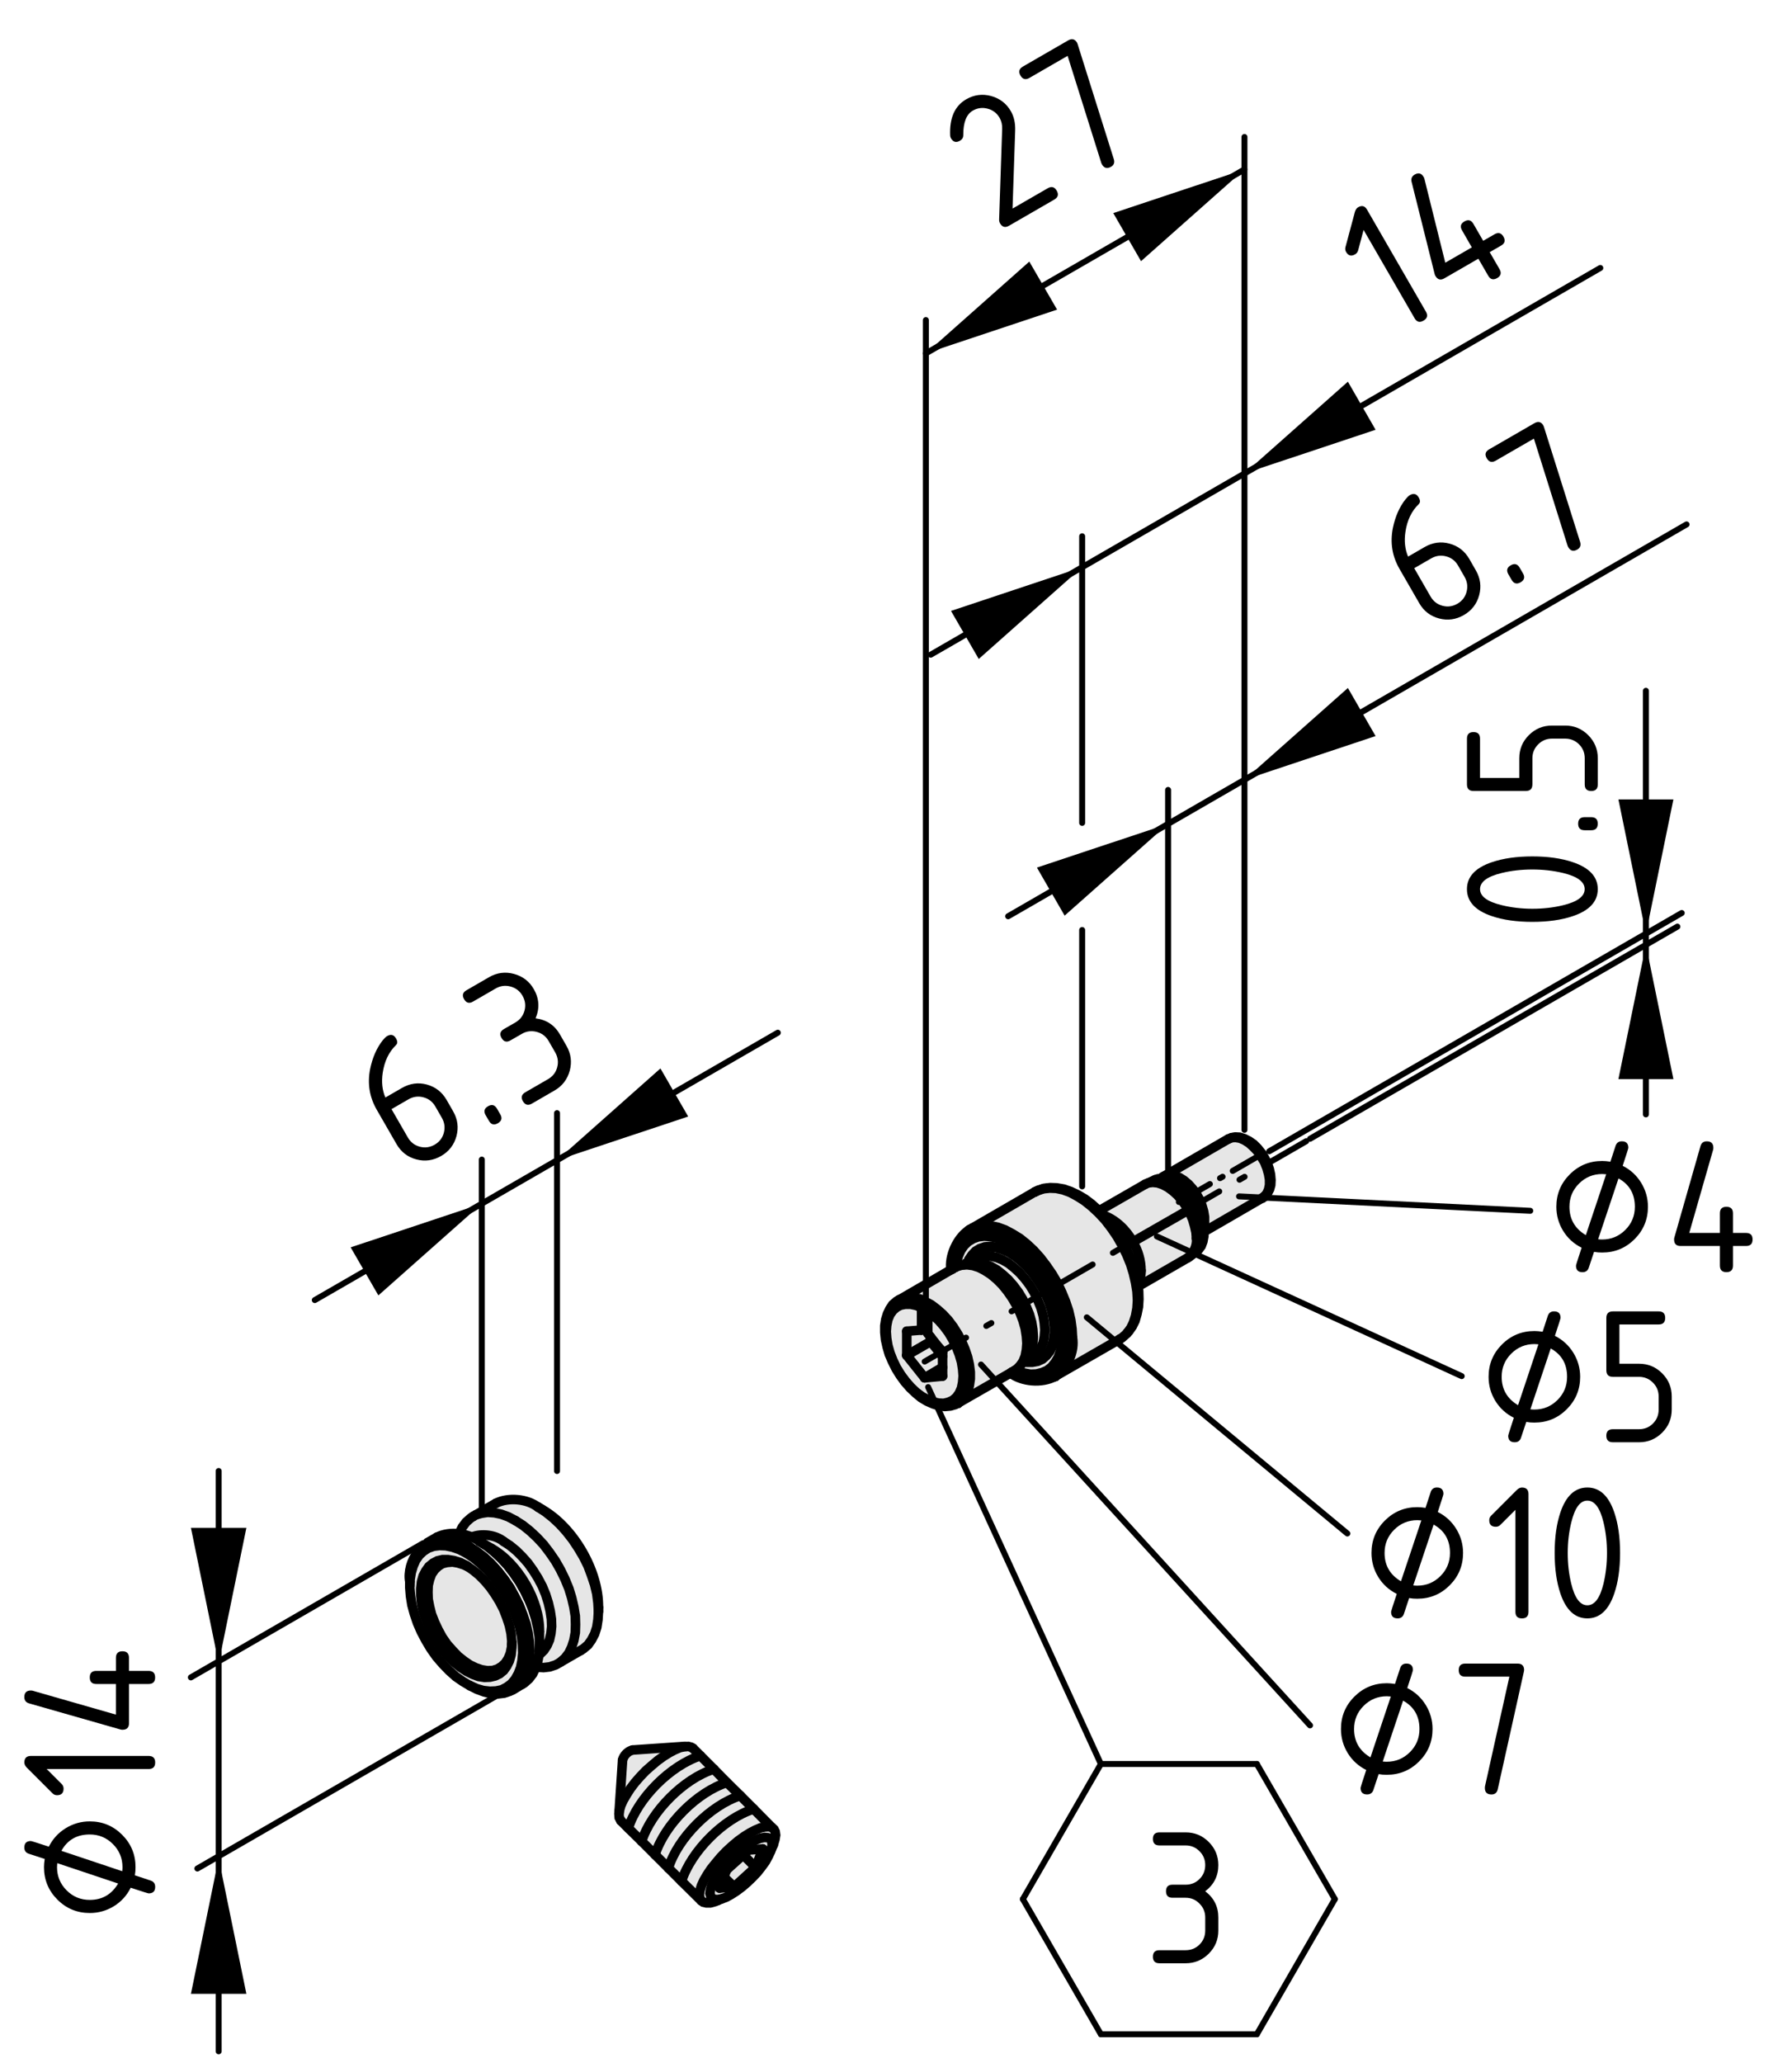 <?xml version="1.0" encoding="utf-8"?>
<!-- Generator: Adobe Illustrator 24.0.2, SVG Export Plug-In . SVG Version: 6.00 Build 0)  -->
<svg version="1.1" xmlns="http://www.w3.org/2000/svg" xmlns:xlink="http://www.w3.org/1999/xlink" x="0px" y="0px"
	 viewBox="0 0 75.036 86.352" style="enable-background:new 0 0 75.036 86.352;" xml:space="preserve">
<style type="text/css">
	.st0{fill:#E6E6E6;}
	.st1{fill:none;stroke:#000000;stroke-width:0.4;stroke-linecap:round;stroke-miterlimit:10;}
	.st2{fill:none;stroke:#000000;stroke-width:0.4;stroke-linecap:round;stroke-miterlimit:10;stroke-dasharray:5,2,0.25,2;}
	.st3{fill:none;stroke:#000000;stroke-width:0.25;stroke-linecap:round;}
	.st4{fill:none;stroke:#000000;stroke-width:0.25;stroke-linecap:round;stroke-miterlimit:10;}
	.st5{fill:none;stroke:#000000;stroke-width:0.25;stroke-linecap:round;stroke-miterlimit:10;stroke-dasharray:0.245,0.979;}
	
		.st6{fill:none;stroke:#000000;stroke-width:0.25;stroke-linecap:round;stroke-miterlimit:10;stroke-dasharray:3.918,0.979,0.245,0.979;}
	.st7{fill:none;stroke:#000000;stroke-width:0.25;stroke-linecap:round;stroke-miterlimit:10;stroke-dasharray:0.123,0.49;}
</style>
<g id="Kontur">
	<g id="ARC_19_">
		<g id="XMLID_1_">
			<g>
				<polygon class="st0" points="31.119,77.641 31.329,77.441 31.939,77.391 31.639,78.161 				"/>
				<polygon class="st0" points="30.018,78.501 29.899,78.721 29.799,78.922 29.748,79.101 
					29.728,79.251 29.759,79.371 29.819,79.461 29.919,79.501 30.049,79.511 
					30.219,79.481 30.049,79.552 29.929,79.601 29.739,79.651 29.579,79.651 
					29.449,79.621 29.379,79.571 29.359,79.552 29.299,79.441 29.288,79.302 
					29.308,79.132 29.369,78.931 29.469,78.711 29.609,78.471 29.768,78.231 
					29.969,77.981 30.179,77.731 30.409,77.491 30.659,77.261 30.909,77.052 
					31.159,76.871 31.399,76.721 31.629,76.601 31.839,76.511 32.029,76.471 
					32.189,76.461 32.319,76.491 32.389,76.552 32.409,76.571 32.459,76.672 
					32.478,76.811 32.449,76.991 32.389,77.191 32.379,77.221 32.259,77.501 
					32.319,77.321 32.329,77.172 32.308,77.052 32.248,76.961 32.149,76.922 
					32.009,76.911 31.849,76.941 31.659,77.011 31.449,77.121 31.239,77.261 
					31.009,77.431 30.779,77.621 30.569,77.831 30.359,78.052 30.179,78.281 				"/>
				<path class="st0" d="M29.359,79.552l-0.82-0.811c0.4-1.25,1.76-2.62,3.02-3.02
					l0.76,0.77l-0.13-0.03l-0.16,0.011l-0.19,0.04l-0.21,0.09l-0.23,0.12
					l-0.24,0.149l-0.25,0.181l-0.25,0.21l-0.25,0.23l-0.23,0.24l-0.21,0.25l-0.2,0.25
					l-0.16,0.24l-0.14,0.239l-0.1,0.221l-0.06,0.2l-0.02,0.17
					l0.01,0.14L29.359,79.552z"/>
				<path class="st0" d="M31.558,75.721c-1.26,0.399-2.62,1.77-3.02,3.02l-0.55-0.55
					c0.39-1.26,1.76-2.63,3.01-3.03L31.558,75.721z"/>
				<polygon class="st0" points="30.429,78.261 31.119,77.641 31.639,78.161 30.739,78.981 
					30.308,78.561 				"/>
				<path class="st0" d="M31.329,77.441l-0.21,0.2l-0.69,0.62l-0.12,0.3
					l-0.18,0.47l0.61-0.05l0.9-0.82l0.3-0.77L31.329,77.441z
					 M29.899,78.721l0.12-0.221l0.16-0.22l0.18-0.229l0.21-0.221l0.21-0.21
					l0.23-0.189l0.23-0.17l0.21-0.141l0.21-0.109l0.19-0.07l0.16-0.03
					l0.14,0.011l0.1,0.039l0.06,0.091l0.02,0.12l-0.01,0.149l-0.06,0.18
					l-0.01,0.03l-0.08,0.17l-0.12,0.221l-0.16,0.22l-0.18,0.229
					l-0.21,0.221l-0.22,0.21l-0.22,0.189l-0.23,0.17l-0.22,0.141l-0.2,0.109
					l-0.05,0.021l-0.14,0.05l-0.17,0.03l-0.13-0.011l-0.1-0.04l-0.06-0.09
					l-0.03-0.12l0.02-0.149l0.05-0.18L29.899,78.721z"/>
				<path class="st0" d="M30.998,75.161c-1.25,0.4-2.62,1.771-3.01,3.03l-0.56-0.56
					c0.4-1.261,1.76-2.62,3.01-3.021L30.998,75.161z"/>
				<path class="st0" d="M30.439,74.611c-1.25,0.4-2.61,1.76-3.01,3.021l-0.56-0.561
					c0.4-1.25,1.76-2.62,3.02-3.02L30.439,74.611z"/>
				<path class="st0" d="M26.308,76.521c0.4-1.26,1.76-2.62,3.02-3.03l0.56,0.561
					c-1.26,0.399-2.62,1.77-3.02,3.02L26.308,76.521z"/>
				<path class="st0" d="M26.489,73.251l2.17-0.149v0.01l-0.19,0.04l-0.21,0.09
					l-0.23,0.12l-0.24,0.15l-0.25,0.18l-0.25,0.21l-0.25,0.22l-0.23,0.24
					l-0.22,0.25l-0.19,0.25l-0.16,0.25l-0.14,0.24l-0.1,0.22l-0.06,0.2
					l-0.02,0.14l0.15-2.239C26.109,73.481,26.299,73.291,26.489,73.251z"/>
				<path class="st0" d="M29.329,73.491c-1.26,0.41-2.62,1.77-3.02,3.03l-0.31-0.311
					l-0.01-0.02l-0.06-0.11l-0.01-0.14v-0.03l0.02-0.14l0.06-0.2
					l0.1-0.22l0.14-0.24l0.16-0.25l0.19-0.25l0.22-0.25l0.23-0.24l0.25-0.22
					l0.25-0.21l0.25-0.18l0.24-0.15l0.23-0.12l0.21-0.09l0.19-0.04
					l0.16-0.01l0.12,0.03l0.08,0.05L29.329,73.491z"/>
				<path class="st0" d="M20.579,64.811l-0.42-0.24l-0.08-0.05
					c-0.1-0.08-0.21-0.14-0.33-0.18c0.4-0.17,1-0.101,1.34,0.18
					l0.26,0.17l0.27,0.22l0.25,0.25l0.24,0.271l0.22,0.31l0.2,0.32l0.18,0.34
					l0.14,0.34l0.11,0.351l0.08,0.34l0.05,0.34l0.01,0.31l-0.03,0.29
					l-0.06,0.271l-0.1,0.229l-0.13,0.2l-0.16,0.16l-0.05,0.04l0.01-0.061
					l0.01-0.34v-0.13v-0.45C22.609,67.011,21.699,65.441,20.579,64.811z"/>
				<path class="st0" d="M19.518,63.711l0.19-0.17l0.11-0.069l0.1-0.061l0.24-0.069
					l0.26-0.04l0.28,0.02l0.29,0.06l0.3,0.109l0.3,0.16l0.3,0.19
					l0.3,0.239l0.29,0.271l0.28,0.3l0.26,0.34l0.24,0.351l0.21,0.369
					l0.19,0.391l0.16,0.39l0.12,0.391l0.09,0.39l0.06,0.37l0.01,0.359
					l-0.01,0.341l-0.06,0.319l-0.09,0.28l-0.12,0.25l-0.16,0.21l-0.19,0.17
					l-0.1,0.061l-0.11,0.06l-0.24,0.08l-0.26,0.03l-0.28-0.021h-0.04
					l0.08-0.25l0.05-0.26l0.05-0.04l0.16-0.16l0.13-0.2l0.1-0.229
					l0.06-0.271l0.03-0.29l-0.01-0.31l-0.05-0.34l-0.08-0.34l-0.11-0.351
					l-0.14-0.34l-0.18-0.34l-0.2-0.32l-0.22-0.31l-0.24-0.271l-0.25-0.25
					l-0.27-0.22l-0.26-0.17c-0.34-0.28-0.94-0.35-1.34-0.18
					c-0.16-0.08-0.34-0.12-0.53-0.141l0.02-0.04l0.12-0.239L19.518,63.711z"/>
				<polygon class="st0" points="17.989,66.111 18.069,65.891 18.199,65.701 18.349,65.561 
					18.518,65.451 18.719,65.401 18.949,65.382 19.179,65.422 19.429,65.501 
					19.599,65.581 19.788,65.711 20.038,65.911 20.288,66.161 20.518,66.431 
					20.728,66.731 20.919,67.041 21.089,67.371 21.219,67.711 21.329,68.041 
					21.399,68.371 21.429,68.691 21.429,68.821 21.429,68.861 21.419,68.951 
					21.369,69.201 21.279,69.422 21.159,69.611 21.009,69.751 20.829,69.861 
					20.629,69.922 20.409,69.931 20.169,69.891 19.929,69.811 19.679,69.691 
					19.429,69.521 19.179,69.321 18.949,69.081 18.719,68.821 18.518,68.531 
					18.349,68.221 18.199,67.901 18.069,67.571 17.989,67.251 17.929,66.941 
					17.919,66.641 17.929,66.361 				"/>
				<path class="st0" d="M22.699,63.181c1.32,0.75,2.38,2.58,2.36,4.1v0.17
					l-0.02-0.359l-0.05-0.381l-0.09-0.38l-0.13-0.39l-0.15-0.4
					l-0.19-0.38l-0.22-0.37l-0.24-0.359l-0.26-0.33l-0.27-0.3l-0.29-0.271
					l-0.3-0.24l-0.3-0.199L22.699,63.181z"/>
				<path class="st0" d="M20.419,63.302l-0.26,0.04l-0.24,0.069l0.85-0.489
					c0.52-0.261,1.31-0.19,1.77,0.17h0.01l0.3,0.199l0.3,0.24
					l0.29,0.271l0.27,0.3l0.26,0.33l0.24,0.359l0.22,0.37l0.19,0.38
					l0.15,0.4l0.13,0.39l0.09,0.38l0.05,0.381l0.02,0.359l-0.02,0.34
					l-0.05,0.32l-0.09,0.28l-0.13,0.25l-0.15,0.21l-0.19,0.16l-0.11,0.069
					l-0.85,0.49l0.19-0.17l0.16-0.21l0.12-0.25l0.09-0.28l0.06-0.319
					l0.01-0.341l-0.01-0.359l-0.06-0.37l-0.09-0.39l-0.12-0.391l-0.16-0.39
					l-0.19-0.391l-0.21-0.369l-0.24-0.351l-0.26-0.34l-0.28-0.3l-0.29-0.271
					l-0.3-0.239l-0.3-0.19l-0.3-0.16l-0.3-0.109l-0.29-0.06
					L20.419,63.302z"/>
				<path class="st0" d="M20.379,64.711l-0.22-0.14l0.42,0.24
					c1.12,0.63,2.03,2.2,2.01,3.479v0.45l-0.01-0.23l-0.06-0.37
					l-0.09-0.391l-0.12-0.39l-0.16-0.39l-0.19-0.391l-0.21-0.37
					l-0.24-0.35l-0.26-0.34l-0.28-0.3l-0.29-0.271L20.379,64.711z"/>
				<polygon class="st0" points="18.069,65.891 17.989,66.111 17.929,66.361 17.919,66.641 
					17.929,66.941 17.989,67.251 18.069,67.571 18.199,67.901 18.349,68.221 
					18.518,68.531 18.719,68.821 18.949,69.081 19.179,69.321 19.429,69.521 
					19.679,69.691 19.929,69.811 20.169,69.891 20.409,69.931 20.629,69.922 
					20.829,69.861 21.009,69.751 21.159,69.611 21.279,69.422 21.369,69.201 
					21.419,68.951 21.429,68.861 21.429,68.991 21.399,69.271 21.329,69.521 
					21.219,69.741 21.089,69.922 20.919,70.061 20.728,70.151 20.518,70.201 
					20.288,70.211 20.038,70.172 19.788,70.081 19.529,69.951 19.268,69.781 
					19.009,69.571 18.759,69.331 18.529,69.061 18.319,68.761 18.129,68.441 
					17.959,68.111 17.829,67.781 17.719,67.441 17.649,67.111 17.619,66.791 
					17.619,66.491 17.649,66.211 17.719,65.961 17.829,65.751 17.959,65.571 
					18.129,65.431 18.319,65.331 18.529,65.281 18.759,65.281 19.009,65.321 
					19.268,65.401 19.529,65.531 19.599,65.581 19.429,65.501 19.179,65.422 
					18.949,65.382 18.719,65.401 18.518,65.451 18.349,65.561 18.199,65.701 				"/>
				<path class="st0" d="M17.929,64.802l0.23-0.08l0.25-0.03l0.26,0.01l0.28,0.06
					l0.29,0.1l0.29,0.15l0.29,0.19l0.28,0.23l0.28,0.26l0.26,0.29
					l0.25,0.32l0.23,0.34l0.2,0.359l0.18,0.37l0.14,0.38l0.12,0.37
					l0.08,0.37l0.04,0.36l0.01,0.34l-0.03,0.32l-0.06,0.29l-0.1,0.26
					l-0.13,0.229l-0.16,0.19l-0.19,0.14l-0.21,0.11l-0.24,0.05l-0.26,0.01
					l-0.27-0.029l-0.28-0.08l-0.27-0.12h-0.01l-0.01-0.01l-0.14-0.08
					l-0.15-0.09l-0.29-0.2l-0.28-0.25l-0.27-0.28l-0.26-0.3l-0.24-0.34
					l-0.21-0.351l-0.19-0.359l-0.16-0.37l-0.13-0.38l-0.1-0.37l-0.06-0.37
					l-0.03-0.351v-0.079l0.01-0.25l0.05-0.311l0.08-0.27l0.11-0.25l0.14-0.2
					l0.18-0.17L17.929,64.802z M18.129,65.431l-0.17,0.14l-0.13,0.18
					l-0.11,0.21l-0.07,0.25l-0.03,0.28v0.3l0.03,0.32l0.07,0.33
					l0.11,0.34l0.13,0.33l0.17,0.33l0.19,0.32l0.21,0.3l0.23,0.27
					l0.25,0.24l0.26,0.21l0.26,0.17l0.26,0.13l0.25,0.091l0.25,0.039l0.23-0.01
					l0.21-0.05l0.19-0.09l0.17-0.14l0.13-0.181l0.11-0.22l0.07-0.25
					l0.03-0.28v-0.13v-0.04v-0.13l-0.03-0.32l-0.07-0.33l-0.11-0.33
					l-0.13-0.34l-0.17-0.33l-0.19-0.31l-0.21-0.3l-0.23-0.271l-0.25-0.25
					l-0.25-0.2l-0.19-0.13l-0.07-0.05l-0.26-0.13l-0.26-0.08l-0.25-0.04H18.529
					l-0.21,0.05L18.129,65.431z"/>
				<path class="st0" d="M17.489,64.991c0.54-0.67,1.52-0.78,2.19-0.24l0.3,0.2
					l0.3,0.23l0.29,0.27l0.28,0.31l0.26,0.33l0.24,0.35l0.21,0.38
					l0.19,0.38l0.15,0.391l0.13,0.39l0.09,0.39l0.05,0.38l0.02,0.36
					l-0.02,0.34l-0.05,0.31l-0.09,0.279l-0.13,0.25l-0.15,0.21l-0.19,0.171
					l-0.21,0.119l-0.24,0.08l-0.26,0.03l-0.28-0.01l-0.29-0.07
					l-0.3-0.11l-0.29-0.149l0.27,0.12l0.28,0.08l0.27,0.029l0.26-0.01
					l0.24-0.05l0.21-0.11l0.19-0.14l0.16-0.19l0.13-0.229l0.1-0.26
					l0.06-0.29l0.03-0.32l-0.01-0.34l-0.04-0.36l-0.08-0.37l-0.12-0.37
					l-0.14-0.38l-0.18-0.37l-0.2-0.359l-0.23-0.34l-0.25-0.32l-0.26-0.29
					l-0.28-0.26l-0.28-0.23l-0.29-0.19l-0.29-0.15l-0.29-0.1
					l-0.28-0.06l-0.26-0.01l-0.25,0.03l-0.23,0.08l-0.2,0.13l-0.18,0.17
					l-0.14,0.2l-0.11,0.25l-0.08,0.27l-0.05,0.311l-0.01,0.25v-0.181
					C17.079,65.821,17.228,65.271,17.489,64.991z"/>
				<polygon class="st0" points="48.728,49.241 51.438,47.672 51.449,47.672 51.568,47.621 
					51.738,47.611 51.919,47.641 52.108,47.721 52.299,47.842 52.478,48.001 
					52.659,48.191 52.808,48.411 52.949,48.641 53.049,48.891 53.119,49.141 
					53.159,49.371 53.159,49.601 53.119,49.791 53.049,49.951 52.969,50.061 
					52.949,50.081 52.938,50.081 52.869,50.141 52.858,50.141 50.409,51.561 
					50.409,51.491 50.389,51.361 50.398,51.361 50.438,51.161 50.438,50.941 
					50.398,50.701 50.329,50.461 50.228,50.211 50.099,49.981 49.938,49.761 
					49.768,49.571 49.579,49.411 49.389,49.291 49.199,49.211 49.018,49.181 
					48.849,49.191 				"/>
				<polygon class="st0" points="49.389,49.291 49.579,49.411 49.768,49.571 49.938,49.761 
					50.099,49.981 50.228,50.211 50.329,50.461 50.398,50.701 50.438,50.941 
					50.438,51.161 50.398,51.361 50.389,51.361 50.369,51.231 50.299,50.961 
					50.188,50.681 50.079,50.461 50.058,50.411 49.889,50.161 49.709,49.931 
					49.509,49.731 49.299,49.561 49.089,49.441 48.879,49.361 48.669,49.331 
					48.608,49.331 48.679,49.271 48.709,49.251 48.728,49.241 48.849,49.191 
					49.018,49.181 49.199,49.211 				"/>
				<polygon class="st0" points="48.369,49.382 48.488,49.342 48.608,49.331 48.669,49.331 
					48.879,49.361 49.089,49.441 49.299,49.561 49.509,49.731 49.709,49.931 
					49.889,50.161 50.058,50.411 50.079,50.461 49.759,50.651 49.669,50.501 
					49.499,50.251 49.308,50.031 49.099,49.842 48.889,49.691 48.679,49.581 
					48.469,49.511 48.268,49.491 48.089,49.511 				"/>
				<polygon class="st0" points="38.719,57.672 37.969,56.731 38.969,56.151 39.469,56.771 
					39.469,57.231 				"/>
				<path class="st0" d="M38.728,54.471c-0.29-0.19-0.77-0.221-1.08-0.061l2.17-1.26
					l0.061-0.03v-0.01l0.109-0.06l0.03-0.011l0.061-0.029l0.17-0.051
					l0.029-0.01h0.021l0.2-0.01l0.239,0.03l0.25,0.08l0.25,0.13l0.25,0.16
					l0.24,0.199l0.24,0.24l0.22,0.271l0.2,0.29l0.18,0.31l0.15,0.32
					l0.12,0.319l0.09,0.32l0.05,0.32l0.021,0.3l-0.021,0.27l-0.05,0.261
					l-0.09,0.22l-0.11,0.17l-0.01,0.01l-0.03,0.03l-0.12,0.12l-0.06,0.04
					l-0.03,0.02l-0.1,0.06h-0.01l-0.061,0.04l-2.16,1.239l0.141-0.109
					l0.13-0.17l0.109-0.2l0.061-0.24l0.04-0.27v-0.29l-0.04-0.31
					l-0.07-0.319l-0.109-0.32l-0.141-0.33l-0.16-0.31l-0.189-0.301
					l-0.21-0.279l-0.23-0.25l-0.25-0.221l-0.24-0.18L38.728,54.471z"/>
				<polygon class="st0" points="37.969,55.721 38.589,55.672 38.849,55.581 38.849,55.811 
					38.969,55.971 38.969,56.151 37.969,56.731 				"/>
				<path class="st0" d="M47.438,51.981c-0.279-0.51-0.72-0.92-1.22-1.11v0.011
					l-0.2-0.2l1.931-1.11l0.06-0.03l0.08-0.029l0.18-0.021l0.2,0.021
					l0.21,0.069l0.21,0.11l0.21,0.15l0.21,0.189l0.19,0.22l0.17,0.25
					l0.09,0.15L47.438,51.981z"/>
				<path class="st0" d="M49.728,52.651l-2.08,1.2l-0.01-0.11h0.01
					c0.08-0.14,0.141-0.399,0.13-0.56c0-0.41-0.119-0.83-0.34-1.2
					l2.32-1.33l0.06,0.11l0.12,0.279l0.08,0.271l0.061,0.27l0.02,0.261
					C50.139,52.132,49.978,52.491,49.728,52.651z"/>
				<polygon class="st0" points="43.938,49.731 43.679,49.761 43.438,49.842 43.469,49.821 
					43.719,49.741 43.978,49.711 44.249,49.721 44.539,49.771 44.829,49.871 
					45.129,50.011 45.419,50.181 45.699,50.391 45.978,50.641 46.018,50.681 
					46.219,50.882 46.249,50.911 46.499,51.211 46.728,51.531 46.949,51.871 
					47.139,52.221 47.299,52.581 47.438,52.951 47.549,53.321 47.629,53.681 
					47.639,53.741 47.648,53.851 47.679,54.041 47.688,54.382 47.669,54.701 
					47.608,55.001 47.528,55.281 47.409,55.521 47.339,55.611 47.459,55.361 
					47.549,55.081 47.608,54.761 47.629,54.431 47.608,54.061 47.549,53.691 
					47.459,53.302 47.339,52.911 47.179,52.521 46.988,52.132 46.778,51.761 
					46.539,51.411 46.278,51.071 45.999,50.771 45.709,50.501 45.409,50.261 
					45.108,50.071 44.808,49.911 44.509,49.802 44.219,49.741 				"/>
				<path class="st0" d="M46.949,51.871l-0.221-0.34l-0.229-0.32l-0.25-0.3l-0.03-0.029
					v-0.011c0.5,0.19,0.94,0.601,1.22,1.11c0.221,0.37,0.34,0.79,0.34,1.2
					c0.011,0.16-0.05,0.42-0.13,0.56h-0.01l-0.01-0.06l-0.08-0.36
					l-0.11-0.37l-0.14-0.37l-0.16-0.359L46.949,51.871z"/>
				<polygon class="st0" points="39.469,56.601 39.469,56.771 38.969,56.151 38.969,55.971 
					39.318,56.411 39.369,56.471 39.389,56.491 39.469,56.592 				"/>
				<polygon class="st0" points="38.849,54.882 38.849,55.581 38.589,55.672 38.589,54.731 
					38.599,54.711 38.619,54.672 38.659,54.621 38.699,54.601 38.738,54.581 
					38.789,54.571 38.849,54.561 				"/>
				<polygon class="st0" points="40.778,52.851 40.679,52.871 40.549,52.901 40.549,52.891 
					40.919,52.681 41.058,52.621 41.259,52.581 41.478,52.581 41.719,52.632 
					41.969,52.731 42.219,52.871 42.459,53.061 42.699,53.281 42.919,53.531 
					43.129,53.811 43.308,54.111 43.459,54.431 43.589,54.751 43.679,55.071 
					43.728,55.382 43.749,55.672 43.728,55.951 43.679,56.201 43.589,56.411 
					43.459,56.592 43.308,56.721 43.268,56.751 42.898,56.961 42.988,56.861 
					43.108,56.691 43.199,56.471 43.249,56.231 43.268,55.951 43.249,55.651 
					43.199,55.342 43.108,55.021 42.978,54.701 42.829,54.391 42.648,54.092 
					42.438,53.811 42.219,53.561 41.978,53.342 41.738,53.151 41.488,53.011 
					41.238,52.911 41.009,52.861 				"/>
				<polygon class="st0" points="40.528,52.901 40.589,52.741 40.709,52.552 40.869,52.391 
					41.049,52.281 41.249,52.221 41.478,52.201 41.719,52.221 41.969,52.302 
					42.228,52.411 42.488,52.571 42.738,52.771 42.988,53.011 43.219,53.271 
					43.438,53.571 43.629,53.882 43.799,54.201 43.938,54.541 43.949,54.561 
					44.039,54.871 44.108,55.201 44.148,55.521 44.148,55.821 44.108,56.101 
					44.039,56.342 43.938,56.561 43.799,56.731 43.629,56.871 43.438,56.951 
					43.219,57.001 42.988,56.991 42.879,56.981 42.898,56.961 43.268,56.751 
					43.308,56.721 43.459,56.592 43.589,56.411 43.679,56.201 43.728,55.951 
					43.749,55.672 43.728,55.382 43.679,55.071 43.589,54.751 43.459,54.431 
					43.308,54.111 43.129,53.811 42.919,53.531 42.699,53.281 42.459,53.061 
					42.219,52.871 41.969,52.731 41.719,52.632 41.478,52.581 41.259,52.581 
					41.058,52.621 40.919,52.681 40.549,52.891 40.549,52.901 				"/>
				<path class="st0" d="M39.818,53.151c-0.08-0.57,0.25-1.31,0.721-1.64l0.01-0.011
					l0.06-0.04l0.11-0.059l0.24-0.07l0.26-0.04l0.28,0.021l0.29,0.06
					l0.3,0.11l0.3,0.16l0.311,0.189l0.3,0.24l0.29,0.271l0.27,0.3
					l0.26,0.34l0.24,0.35l0.22,0.37l0.181,0.391l0.16,0.39l0.13,0.39
					l0.09,0.391l0.05,0.37l0.021,0.359c0.1,0.57-0.21,1.271-0.681,1.59
					l-0.029,0.021c0,0-0.011,0-0.011,0.01l-0.02,0.01
					c-0.55,0.29-1.37,0.221-1.86-0.149l0.061-0.04h0.01
					c0.66,0.45,1.55,0.27,2-0.391c0.189-0.26,0.3-0.729,0.229-1.05
					l-0.02-0.34l-0.05-0.36l-0.09-0.38l-0.12-0.37l-0.16-0.38
					l-0.181-0.359l-0.21-0.36l-0.229-0.33l-0.25-0.32l-0.271-0.279l-0.279-0.261
					l-0.29-0.22l-0.29-0.17l-0.29-0.14l-0.29-0.09l-0.271-0.051h-0.26
					l-0.24,0.051l-0.22,0.09l-0.2,0.13l-0.17,0.18l-0.14,0.22l-0.101,0.25
					l-0.069,0.28l-0.04,0.32v0.01v0.01L39.818,53.151z"/>
				<polygon class="st0" points="38.719,57.672 39.469,57.231 39.469,57.601 				"/>
				<polygon class="st0" points="40.738,52.971 40.499,52.941 40.299,52.951 40.518,52.901 
					40.528,52.901 40.549,52.901 40.679,52.871 40.778,52.851 41.009,52.861 
					41.238,52.911 41.488,53.011 41.738,53.151 41.978,53.342 42.219,53.561 
					42.438,53.811 42.648,54.092 42.829,54.391 42.978,54.701 43.108,55.021 
					43.199,55.342 43.249,55.651 43.268,55.951 43.249,56.231 43.199,56.471 
					43.108,56.691 42.988,56.861 42.898,56.961 42.879,56.981 42.869,57.001 
					42.858,57.001 42.728,57.151 42.839,56.981 42.929,56.761 42.978,56.501 
					42.999,56.231 42.978,55.931 42.929,55.611 42.839,55.291 42.719,54.971 
					42.568,54.651 42.389,54.342 42.188,54.052 41.969,53.781 41.728,53.541 
					41.488,53.342 41.238,53.181 40.988,53.052 				"/>
				<polygon class="st0" points="40.119,52.592 40.228,52.342 40.369,52.132 40.539,51.971 
					40.738,51.851 40.959,51.771 41.209,51.741 41.469,51.761 41.738,51.821 
					42.028,51.931 42.308,52.092 42.599,52.281 42.879,52.521 43.148,52.791 
					43.398,53.092 43.639,53.411 43.849,53.761 44.039,54.121 44.188,54.491 
					44.318,54.861 44.409,55.221 44.459,55.581 44.478,55.922 44.459,56.241 
					44.409,56.531 44.318,56.802 44.188,57.021 44.039,57.211 43.849,57.361 
					43.639,57.451 43.398,57.511 43.148,57.521 42.879,57.471 42.599,57.391 
					42.509,57.351 42.568,57.311 42.688,57.191 42.719,57.161 42.728,57.151 
					42.858,57.001 42.869,57.001 42.999,57.021 43.228,57.021 43.449,56.981 
					43.648,56.891 43.808,56.751 43.949,56.581 44.058,56.361 44.129,56.111 
					44.169,55.831 44.169,55.531 44.129,55.211 44.058,54.882 43.949,54.561 
					43.938,54.541 43.799,54.201 43.629,53.882 43.438,53.571 43.219,53.271 
					42.988,53.011 42.738,52.771 42.488,52.571 42.228,52.411 41.969,52.302 
					41.719,52.221 41.478,52.201 41.249,52.221 41.049,52.281 40.869,52.391 
					40.709,52.552 40.589,52.741 40.528,52.901 40.518,52.901 40.299,52.951 
					40.278,52.951 40.249,52.961 40.079,53.011 40.018,53.041 40.049,52.871 				"/>
				<path class="st0" d="M40.228,52.342l-0.109,0.25l-0.07,0.279l-0.03,0.17l-0.03,0.011
					l-0.109,0.06v-0.01l0.04-0.32l0.069-0.28l0.101-0.25l0.14-0.22
					l0.17-0.18l0.2-0.13l0.22-0.09l0.24-0.051h0.26l0.271,0.051l0.29,0.09
					l0.29,0.14l0.29,0.17l0.29,0.22l0.279,0.261l0.271,0.279l0.25,0.32
					l0.229,0.33l0.21,0.36l0.181,0.359l0.16,0.38l0.12,0.37l0.09,0.38
					l0.05,0.36l0.02,0.34c0.07,0.32-0.04,0.79-0.229,1.05
					c-0.45,0.66-1.34,0.841-2,0.391l0.1-0.06l0.03-0.02l0.09,0.04
					l0.28,0.08l0.27,0.05l0.25-0.01l0.24-0.061l0.21-0.09l0.19-0.15
					l0.149-0.189l0.13-0.22l0.091-0.271l0.05-0.29l0.02-0.319l-0.02-0.341
					l-0.05-0.359l-0.091-0.36l-0.13-0.37l-0.149-0.37l-0.19-0.359
					l-0.21-0.351l-0.24-0.319l-0.25-0.301l-0.27-0.27l-0.28-0.24l-0.29-0.189
					l-0.28-0.16l-0.29-0.11l-0.269-0.06l-0.26-0.021l-0.25,0.03l-0.221,0.08
					l-0.199,0.12l-0.17,0.16L40.228,52.342z"/>
				<polygon class="st0" points="37.709,54.632 37.909,54.592 38.129,54.592 38.358,54.641 
					38.589,54.731 38.589,55.672 37.969,55.721 37.969,56.731 38.719,57.672 
					39.469,57.601 39.469,57.231 39.469,56.771 39.469,56.601 39.469,56.592 
					39.389,56.491 39.369,56.471 39.318,56.411 38.969,55.971 38.849,55.811 
					38.849,55.581 38.849,54.882 39.079,55.061 39.308,55.271 39.528,55.521 
					39.728,55.791 39.898,56.081 40.049,56.391 40.169,56.701 40.259,57.011 
					40.308,57.311 40.329,57.592 40.308,57.861 40.259,58.101 40.169,58.311 
					40.049,58.481 39.898,58.611 39.719,58.691 39.518,58.741 39.308,58.731 
					39.079,58.681 38.839,58.581 38.599,58.451 38.358,58.271 38.129,58.052 
					37.919,57.811 37.719,57.541 37.539,57.251 37.389,56.941 37.268,56.632 
					37.179,56.321 37.129,56.021 37.108,55.731 37.129,55.471 37.179,55.231 
					37.268,55.021 37.389,54.851 37.539,54.721 				"/>
				<path class="st0" d="M38.108,58.092l-0.22-0.25l-0.189-0.261l-0.181-0.29l-0.149-0.3
					l-0.131-0.3l-0.09-0.31l-0.069-0.31l-0.03-0.3v-0.28l0.04-0.26
					l0.07-0.23l0.1-0.21l0.12-0.18l0.16-0.14l0.09-0.05l0.02-0.011
					c0.31-0.16,0.79-0.13,1.08,0.061l0.26,0.14l0.24,0.18l0.25,0.221
					l0.23,0.25l0.21,0.279l0.189,0.301l0.16,0.31l0.141,0.33l0.109,0.32
					l0.07,0.319l0.04,0.31v0.29l-0.04,0.27l-0.061,0.24l-0.109,0.2
					l-0.13,0.17l-0.141,0.109l-0.02,0.021h-0.01l-0.021,0.01h-0.01l-0.09,0.05
					l-0.21,0.061l-0.23,0.02l-0.24-0.029l-0.25-0.08l-0.25-0.11l-0.25-0.15
					l-0.229-0.189L38.108,58.092z M38.129,54.592h-0.22l-0.2,0.04l-0.17,0.09
					l-0.15,0.13l-0.12,0.17l-0.09,0.21l-0.05,0.24l-0.021,0.26l0.021,0.29
					l0.05,0.3l0.09,0.31l0.12,0.31l0.15,0.31l0.18,0.29l0.2,0.271
					l0.21,0.24l0.229,0.22l0.24,0.18l0.24,0.13l0.24,0.101l0.229,0.05
					l0.21,0.01l0.2-0.05l0.18-0.08l0.15-0.13l0.12-0.17l0.09-0.21
					l0.05-0.24l0.021-0.27l-0.021-0.28l-0.05-0.3l-0.09-0.311
					l-0.12-0.31l-0.15-0.311l-0.17-0.29l-0.2-0.27l-0.22-0.25l-0.229-0.21
					l-0.23-0.18v-0.32l-0.06,0.01l-0.051,0.01l-0.039,0.021l-0.04,0.02
					l-0.04,0.051l-0.021,0.039l-0.01,0.021l-0.23-0.09L38.129,54.592z"/>
				<path class="st0" d="M41.219,51.291l-0.26,0.04l-0.24,0.07l2.61-1.51l0.02-0.01
					l0.07-0.03l0.02-0.01l0.24-0.08l0.26-0.03l0.28,0.01l0.29,0.061
					l0.3,0.109l0.3,0.16l0.301,0.19l0.3,0.239l0.29,0.271l0.279,0.3
					l0.261,0.34l0.239,0.351l0.21,0.37l0.191,0.39l0.16,0.39l0.12,0.391
					l0.09,0.39l0.059,0.37l0.021,0.37l-0.021,0.33l-0.059,0.319l-0.09,0.28
					l-0.12,0.25l-0.14,0.18l-0.02,0.03l-0.191,0.17l-0.079,0.05l-0.021,0.011
					l-2.66,1.529c0.471-0.319,0.78-1.02,0.681-1.59l-0.021-0.359l-0.05-0.37
					l-0.09-0.391l-0.13-0.39l-0.16-0.39l-0.181-0.391l-0.22-0.37l-0.24-0.35
					l-0.26-0.34l-0.27-0.3l-0.29-0.271l-0.3-0.24l-0.311-0.189l-0.3-0.16
					l-0.3-0.11l-0.29-0.06L41.219,51.291z"/>
			</g>
			<g>
				<line class="st1" x1="30.049" y1="79.552" x2="30.219" y2="79.481"/>
				<line class="st1" x1="32.259" y1="77.501" x2="32.379" y2="77.221"/>
				<polyline class="st1" points="32.319,76.491 31.558,75.721 30.998,75.161 30.439,74.611 
					29.889,74.052 29.329,73.491 29.018,73.181 				"/>
				<polyline class="st1" points="25.998,76.211 26.308,76.521 26.869,77.071 27.429,77.632 
					27.989,78.191 28.538,78.741 29.359,79.552 				"/>
				<polyline class="st1" points="28.719,73.101 28.659,73.101 26.489,73.251 				"/>
				<line class="st1" x1="26.069" y1="73.672" x2="25.919" y2="75.911"/>
				<line class="st1" x1="17.159" y1="66.201" x2="17.159" y2="66.382"/>
				<line class="st1" x1="18.299" y1="64.342" x2="17.899" y2="64.571"/>
				<line class="st1" x1="21.459" y1="70.741" x2="21.859" y2="70.501"/>
				<line class="st1" x1="22.589" y1="68.741" x2="22.589" y2="68.291"/>
				<polyline class="st1" points="20.579,64.811 20.159,64.571 20.079,64.521 				"/>
				<line class="st1" x1="19.819" y1="63.471" x2="19.808" y2="63.471"/>
				<line class="st1" x1="20.768" y1="62.922" x2="19.919" y2="63.411"/>
				<line class="st1" x1="23.469" y1="69.571" x2="24.319" y2="69.081"/>
				<line class="st1" x1="25.058" y1="67.451" x2="25.058" y2="67.281"/>
				<line class="st1" x1="22.699" y1="63.181" x2="22.549" y2="63.092"/>
				<polyline class="st1" points="37.629,54.422 37.539,54.471 37.379,54.611 37.259,54.791 
					37.159,55.001 37.089,55.231 37.049,55.491 37.049,55.771 37.079,56.071 
					37.148,56.382 37.238,56.691 37.369,56.991 37.518,57.291 37.699,57.581 
					37.889,57.842 38.108,58.092 38.339,58.311 38.568,58.501 38.818,58.651 
					39.068,58.761 39.318,58.842 39.558,58.871 39.789,58.851 39.999,58.791 
					40.089,58.741 				"/>
				<line class="st1" x1="42.379" y1="57.431" x2="42.478" y2="57.371"/>
				<polyline class="st1" points="40.148,58.711 42.308,57.471 42.369,57.431 				"/>
				<polyline class="st1" points="39.879,53.121 39.818,53.151 37.648,54.411 				"/>
				<line class="st1" x1="39.988" y1="53.052" x2="39.879" y2="53.111"/>
				<path class="st1" d="M40.539,51.511c-0.471,0.33-0.801,1.069-0.721,1.64"/>
				<path class="st1" d="M44.188,57.611c0-0.01,0.011-0.01,0.011-0.01"/>
				<path class="st1" d="M42.308,57.471c0.49,0.37,1.311,0.439,1.86,0.149"/>
				<polyline class="st1" points="44.199,57.611 44.199,57.601 44.228,57.581 46.889,56.052 				
					"/>
				<line class="st1" x1="44.169" y1="57.621" x2="44.188" y2="57.611"/>
				<line class="st1" x1="43.329" y1="49.891" x2="40.719" y2="51.401"/>
				<polyline class="st1" points="42.869,57.001 42.879,56.981 42.898,56.961 42.988,56.861 				
					"/>
				<line class="st1" x1="42.728" y1="57.151" x2="42.858" y2="57.001"/>
				<line class="st1" x1="40.518" y1="52.901" x2="40.299" y2="52.951"/>
				<polyline class="st1" points="40.679,52.871 40.549,52.901 40.528,52.901 				"/>
				<line class="st1" x1="40.919" y1="52.681" x2="40.549" y2="52.891"/>
				<line class="st1" x1="42.898" y1="56.961" x2="43.268" y2="56.751"/>
				<line class="st1" x1="43.419" y1="49.851" x2="43.349" y2="49.891"/>
				<polyline class="st1" points="47.199,55.791 47.259,55.731 47.339,55.611 47.409,55.521 
					47.528,55.281 47.608,55.001 47.669,54.701 47.688,54.382 47.679,54.041 
					47.648,53.851 47.639,53.741 47.629,53.681 47.549,53.321 47.438,52.951 
					47.299,52.581 47.139,52.221 46.949,51.871 46.728,51.531 46.499,51.211 
					46.249,50.911 46.219,50.882 46.018,50.681 45.978,50.641 45.699,50.391 
					45.419,50.181 45.129,50.011 44.829,49.871 44.539,49.771 44.249,49.721 
					43.978,49.711 43.719,49.741 43.469,49.821 43.438,49.842 				"/>
				<line class="st1" x1="47.648" y1="53.851" x2="49.728" y2="52.651"/>
				<line class="st1" x1="47.949" y1="49.571" x2="46.018" y2="50.681"/>
				<line class="st1" x1="49.778" y1="52.621" x2="50.108" y2="52.382"/>
				<line class="st1" x1="48.369" y1="49.382" x2="48.089" y2="49.511"/>
				<line class="st1" x1="48.679" y1="49.271" x2="48.608" y2="49.331"/>
				<line class="st1" x1="50.409" y1="51.561" x2="52.858" y2="50.141"/>
				<line class="st1" x1="51.438" y1="47.672" x2="48.728" y2="49.241"/>
				<polyline class="st1" points="52.969,50.061 53.079,49.931 53.159,49.781 53.209,49.601 
					53.219,49.391 53.199,49.161 53.148,48.931 53.068,48.701 52.949,48.471 
					52.818,48.261 52.659,48.061 52.488,47.891 52.299,47.761 52.099,47.661 
					51.909,47.601 51.728,47.592 51.568,47.621 				"/>
				<polyline class="st1" points="52.858,50.141 52.869,50.141 52.938,50.081 				"/>
				<polyline class="st1" points="30.609,79.302 30.829,79.161 31.058,78.991 31.279,78.802 
					31.498,78.592 31.709,78.371 31.889,78.141 32.049,77.922 32.169,77.701 
					32.248,77.531 32.259,77.501 32.319,77.321 32.329,77.172 32.308,77.052 
					32.248,76.961 32.149,76.922 32.009,76.911 31.849,76.941 31.659,77.011 
					31.449,77.121 31.239,77.261 31.009,77.431 30.779,77.621 30.569,77.831 
					30.359,78.052 30.179,78.281 30.018,78.501 29.899,78.721 29.799,78.922 
					29.748,79.101 29.728,79.251 29.759,79.371 29.819,79.461 29.919,79.501 
					30.049,79.511 30.219,79.481 30.359,79.431 30.409,79.411 30.609,79.302 				"/>
				<polyline class="st1" points="32.379,77.221 32.389,77.191 32.449,76.991 32.478,76.811 
					32.459,76.672 32.409,76.571 32.389,76.552 32.319,76.491 32.189,76.461 
					32.029,76.471 31.839,76.511 31.629,76.601 31.399,76.721 31.159,76.871 
					30.909,77.052 30.659,77.261 30.409,77.491 30.179,77.731 29.969,77.981 
					29.768,78.231 29.609,78.471 29.469,78.711 29.369,78.931 29.308,79.132 
					29.288,79.302 29.299,79.441 29.359,79.552 29.379,79.571 29.449,79.621 
					29.579,79.651 29.739,79.651 29.929,79.601 30.049,79.552 				"/>
				<polyline class="st1" points="29.018,73.181 28.939,73.132 28.819,73.101 28.659,73.111 
					28.469,73.151 28.259,73.241 28.029,73.361 27.788,73.511 27.538,73.691 
					27.288,73.901 27.038,74.121 26.808,74.361 26.589,74.611 26.399,74.861 
					26.239,75.111 26.099,75.351 25.998,75.571 25.939,75.771 25.919,75.911 
					25.919,75.941 25.929,76.081 25.989,76.191 25.998,76.211 				"/>
				<line class="st1" x1="31.939" y1="77.391" x2="31.329" y2="77.441"/>
				<polyline class="st1" points="30.429,78.261 31.119,77.641 31.329,77.441 				"/>
				<polyline class="st1" points="30.129,79.031 30.308,78.561 30.429,78.261 				"/>
				<line class="st1" x1="30.129" y1="79.031" x2="30.739" y2="78.981"/>
				<line class="st1" x1="31.639" y1="78.161" x2="30.739" y2="78.981"/>
				<line class="st1" x1="31.639" y1="78.161" x2="31.939" y2="77.391"/>
				<path class="st1" d="M26.489,73.251c-0.19,0.04-0.38,0.23-0.42,0.421"/>
				<line class="st1" x1="30.308" y1="78.561" x2="30.739" y2="78.981"/>
				<polyline class="st1" points="31.109,77.632 31.119,77.641 31.639,78.161 				"/>
				<polyline class="st1" points="19.679,70.561 19.669,70.552 19.529,70.471 19.379,70.382 
					19.089,70.181 18.808,69.931 18.538,69.651 18.279,69.351 18.038,69.011 
					17.829,68.661 17.639,68.302 17.478,67.931 17.349,67.552 17.248,67.181 
					17.189,66.811 17.159,66.461 17.159,66.382 17.169,66.132 17.219,65.821 
					17.299,65.552 17.409,65.302 17.549,65.101 17.728,64.931 17.929,64.802 
					18.159,64.721 18.409,64.691 18.669,64.701 18.949,64.761 19.239,64.861 
					19.529,65.011 				"/>
				<polyline class="st1" points="19.529,65.011 19.819,65.201 20.099,65.431 20.379,65.691 
					20.639,65.981 20.889,66.302 21.119,66.641 21.319,67.001 21.498,67.371 
					21.639,67.751 21.759,68.121 21.839,68.491 21.879,68.851 21.889,69.191 
					21.859,69.511 21.799,69.802 21.699,70.061 21.569,70.291 21.409,70.481 
					21.219,70.621 21.009,70.731 20.768,70.781 20.509,70.791 20.239,70.761 
					19.959,70.681 19.689,70.561 				"/>
				<polyline class="st1" points="19.679,64.751 19.978,64.951 20.279,65.181 20.569,65.451 
					20.849,65.761 21.109,66.092 21.349,66.441 21.558,66.821 21.748,67.201 
					21.899,67.592 22.029,67.981 22.119,68.371 22.169,68.751 22.189,69.111 
					22.169,69.451 22.119,69.761 22.029,70.041 21.899,70.291 21.748,70.501 
					21.558,70.672 21.349,70.791 21.109,70.871 20.849,70.901 20.569,70.891 
					20.279,70.821 19.978,70.711 19.689,70.561 19.679,70.561 				"/>
				<path class="st1" d="M19.679,64.751c-0.67-0.54-1.65-0.43-2.19,0.24
					c-0.26,0.28-0.41,0.83-0.33,1.21"/>
				<polyline class="st1" points="20.079,64.521 20.159,64.571 20.379,64.711 20.679,64.951 
					20.969,65.221 21.248,65.521 21.509,65.861 21.748,66.211 21.959,66.581 
					22.149,66.971 22.308,67.361 22.429,67.751 22.518,68.141 22.579,68.511 
					22.589,68.741 22.589,68.871 22.579,69.211 22.569,69.271 22.518,69.531 
					22.439,69.781 22.429,69.811 22.308,70.061 22.149,70.271 21.959,70.441 
					21.859,70.501 				"/>
				<path class="st1" d="M20.079,64.521c-0.1-0.08-0.21-0.14-0.33-0.18
					c-0.16-0.08-0.34-0.12-0.53-0.141c-0.32-0.04-0.66,0.01-0.92,0.141"/>
				<polyline class="st1" points="21.429,68.861 21.429,68.991 21.399,69.271 21.329,69.521 
					21.219,69.741 21.089,69.922 20.919,70.061 20.728,70.151 20.518,70.201 
					20.288,70.211 20.038,70.172 19.788,70.081 19.529,69.951 19.268,69.781 
					19.009,69.571 18.759,69.331 18.529,69.061 18.319,68.761 18.129,68.441 
					17.959,68.111 17.829,67.781 17.719,67.441 17.649,67.111 17.619,66.791 
					17.619,66.491 17.649,66.211 17.719,65.961 17.829,65.751 17.959,65.571 
					18.129,65.431 18.319,65.331 18.529,65.281 18.759,65.281 19.009,65.321 
					19.268,65.401 19.529,65.531 				"/>
				<polyline class="st1" points="19.529,65.531 19.599,65.581 19.788,65.711 20.038,65.911 
					20.288,66.161 20.518,66.431 20.728,66.731 20.919,67.041 21.089,67.371 
					21.219,67.711 21.329,68.041 21.399,68.371 21.429,68.691 21.429,68.821 				"/>
				<path class="st1" d="M22.589,68.291c0.02-1.279-0.89-2.85-2.01-3.479"/>
				<polyline class="st1" points="21.439,68.761 21.429,68.821 21.429,68.861 21.419,68.951 
					21.369,69.201 21.279,69.422 21.159,69.611 21.009,69.751 20.829,69.861 
					20.629,69.922 20.409,69.931 20.169,69.891 19.929,69.811 19.679,69.691 
					19.429,69.521 19.179,69.321 18.949,69.081 18.719,68.821 18.518,68.531 
					18.349,68.221 18.199,67.901 18.069,67.571 17.989,67.251 17.929,66.941 
					17.919,66.641 17.929,66.361 17.989,66.111 18.069,65.891 18.199,65.701 
					18.349,65.561 18.518,65.451 18.719,65.401 18.949,65.382 19.179,65.422 
					19.429,65.501 19.599,65.581 				"/>
				<polyline class="st1" points="21.089,64.521 21.349,64.691 21.619,64.911 21.869,65.161 
					22.109,65.431 22.329,65.741 22.529,66.061 22.709,66.401 22.849,66.741 
					22.959,67.092 23.038,67.431 23.089,67.771 23.099,68.081 23.069,68.371 
					23.009,68.641 22.909,68.871 22.779,69.071 22.619,69.231 22.569,69.271 				"/>
				<path class="st1" d="M21.089,64.521c-0.34-0.28-0.94-0.35-1.34-0.18
					c-0.01,0-0.01,0-0.02,0"/>
				<polyline class="st1" points="21.589,63.651 21.889,63.842 22.189,64.081 22.478,64.351 
					22.759,64.651 23.018,64.991 23.259,65.342 23.469,65.711 23.659,66.101 
					23.819,66.491 23.939,66.882 24.029,67.271 24.089,67.641 24.099,68.001 
					24.089,68.342 24.029,68.661 23.939,68.941 23.819,69.191 23.659,69.401 
					23.469,69.571 23.369,69.632 23.259,69.691 23.018,69.771 22.759,69.802 
					22.478,69.781 22.439,69.781 				"/>
				<polyline class="st1" points="19.219,64.201 19.239,64.161 19.359,63.922 19.518,63.711 
					19.709,63.541 19.819,63.471 19.919,63.411 20.159,63.342 20.419,63.302 
					20.699,63.321 20.989,63.382 21.288,63.491 21.589,63.651 				"/>
				<polyline class="st1" points="22.538,63.092 22.549,63.092 22.849,63.291 23.149,63.531 
					23.439,63.802 23.709,64.101 23.969,64.431 24.209,64.791 24.429,65.161 
					24.619,65.541 24.768,65.941 24.899,66.331 24.989,66.711 25.038,67.092 
					25.058,67.451 25.038,67.791 24.989,68.111 24.899,68.391 24.768,68.641 
					24.619,68.851 24.429,69.011 24.319,69.081 				"/>
				<path class="st1" d="M22.538,63.092c-0.46-0.36-1.25-0.431-1.77-0.17"/>
				<path class="st1" d="M25.058,67.281c0.02-1.52-1.04-3.35-2.36-4.1"/>
				<polyline class="st1" points="38.849,54.561 38.789,54.571 38.738,54.581 38.699,54.601 
					38.659,54.621 38.619,54.672 38.599,54.711 38.589,54.731 				"/>
				<polyline class="st1" points="38.589,54.731 38.358,54.641 38.129,54.592 37.909,54.592 
					37.709,54.632 37.539,54.721 37.389,54.851 37.268,55.021 37.179,55.231 
					37.129,55.471 37.108,55.731 37.129,56.021 37.179,56.321 37.268,56.632 
					37.389,56.941 37.539,57.251 37.719,57.541 37.919,57.811 38.129,58.052 
					38.358,58.271 38.599,58.451 38.839,58.581 39.079,58.681 39.308,58.731 
					39.518,58.741 39.719,58.691 39.898,58.611 40.049,58.481 40.169,58.311 
					40.259,58.101 40.308,57.861 40.329,57.592 40.308,57.311 40.259,57.011 
					40.169,56.701 40.049,56.391 39.898,56.081 39.728,55.791 39.528,55.521 
					39.308,55.271 39.079,55.061 38.849,54.882 				"/>
				<line class="st1" x1="38.849" y1="54.882" x2="38.849" y2="54.561"/>
				<line class="st1" x1="40.119" y1="58.731" x2="40.099" y2="58.741"/>
				<line class="st1" x1="37.629" y1="54.422" x2="37.648" y2="54.411"/>
				<polyline class="st1" points="42.478,57.371 42.509,57.351 42.568,57.311 42.688,57.191 
					42.719,57.161 42.728,57.151 42.839,56.981 42.929,56.761 42.978,56.501 
					42.999,56.231 42.978,55.931 42.929,55.611 42.839,55.291 42.719,54.971 
					42.568,54.651 42.389,54.342 42.188,54.052 41.969,53.781 41.728,53.541 
					41.488,53.342 41.238,53.181 40.988,53.052 40.738,52.971 40.499,52.941 
					40.299,52.951 40.278,52.951 40.249,52.961 40.079,53.011 40.018,53.041 
					39.988,53.052 				"/>
				<line class="st1" x1="38.589" y1="55.672" x2="37.969" y2="55.721"/>
				<line class="st1" x1="37.969" y1="55.721" x2="37.969" y2="56.731"/>
				<line class="st1" x1="37.969" y1="56.731" x2="38.719" y2="57.672"/>
				<line class="st1" x1="38.719" y1="57.672" x2="39.469" y2="57.601"/>
				<polyline class="st1" points="39.469,57.601 39.469,57.231 39.469,56.771 39.469,56.601 				
					"/>
				<polyline class="st1" points="39.369,56.471 39.318,56.411 38.969,55.971 38.849,55.811 				
					"/>
				<line class="st1" x1="39.469" y1="56.592" x2="39.389" y2="56.491"/>
				<polyline class="st1" points="38.849,54.882 38.849,55.581 38.849,55.811 				"/>
				<line class="st1" x1="38.589" y1="54.731" x2="38.589" y2="55.672"/>
				<line class="st1" x1="38.849" y1="55.581" x2="38.589" y2="55.672"/>
				<polyline class="st1" points="44.199,57.611 44.188,57.611 44.169,57.621 				"/>
				<line class="st1" x1="40.549" y1="51.501" x2="40.608" y2="51.461"/>
				<line class="st1" x1="46.889" y1="56.052" x2="46.909" y2="56.041"/>
				<line class="st1" x1="43.349" y1="49.882" x2="43.329" y2="49.891"/>
				<polyline class="st1" points="44.478,55.922 44.459,55.581 44.409,55.221 44.318,54.861 
					44.188,54.491 44.039,54.121 43.849,53.761 43.639,53.411 43.398,53.092 
					43.148,52.791 42.879,52.521 42.599,52.281 42.308,52.092 42.028,51.931 
					41.738,51.821 41.469,51.761 41.209,51.741 40.959,51.771 40.738,51.851 
					40.539,51.971 40.369,52.132 40.228,52.342 40.119,52.592 40.049,52.871 
					40.018,53.041 				"/>
				<polyline class="st1" points="42.509,57.351 42.599,57.391 42.879,57.471 43.148,57.521 
					43.398,57.511 43.639,57.451 43.849,57.361 44.039,57.211 44.188,57.021 
					44.318,56.802 44.409,56.531 44.459,56.241 44.478,55.922 				"/>
				<polyline class="st1" points="40.679,52.871 40.778,52.851 41.009,52.861 41.238,52.911 
					41.488,53.011 41.738,53.151 41.978,53.342 42.219,53.561 42.438,53.811 
					42.648,54.092 42.829,54.391 42.978,54.701 43.108,55.021 43.199,55.342 
					43.249,55.651 43.268,55.951 43.249,56.231 43.199,56.471 43.108,56.691 
					42.988,56.861 				"/>
				<polyline class="st1" points="42.858,57.001 42.869,57.001 42.999,57.021 43.228,57.021 
					43.449,56.981 43.648,56.891 43.808,56.751 43.949,56.581 44.058,56.361 
					44.129,56.111 44.169,55.831 44.169,55.531 44.129,55.211 44.058,54.882 
					43.949,54.561 43.949,54.541 43.808,54.201 43.648,53.871 43.449,53.561 
					43.228,53.261 42.999,52.991 42.749,52.751 42.488,52.552 42.228,52.391 
					41.969,52.271 41.709,52.201 41.469,52.172 41.238,52.191 41.028,52.261 
					40.849,52.371 40.699,52.531 40.568,52.721 40.499,52.901 				"/>
				<line class="st1" x1="38.969" y1="55.971" x2="38.969" y2="56.151"/>
				<line class="st1" x1="38.969" y1="56.151" x2="39.469" y2="56.771"/>
				<polyline class="st1" points="39.318,56.411 39.369,56.471 39.389,56.491 39.469,56.592 
					39.469,56.601 				"/>
				<line class="st1" x1="39.469" y1="57.231" x2="38.719" y2="57.672"/>
				<line class="st1" x1="38.969" y1="56.151" x2="37.969" y2="56.731"/>
				<path class="st1" d="M47.648,53.741c0.08-0.14,0.141-0.399,0.13-0.56"/>
				<path class="st1" d="M47.778,53.181c0-0.41-0.119-0.83-0.34-1.2
					c-0.279-0.51-0.72-0.92-1.22-1.11"/>
				<path class="st1" d="M49.728,52.651c0.25-0.16,0.41-0.52,0.37-0.81"/>
				<polyline class="st1" points="47.949,49.571 48.009,49.541 48.089,49.511 48.268,49.491 
					48.469,49.511 48.679,49.581 48.889,49.691 49.099,49.842 49.308,50.031 
					49.499,50.251 49.669,50.501 49.759,50.651 49.818,50.761 49.938,51.041 
					50.018,51.311 50.079,51.581 50.099,51.842 				"/>
				<polyline class="st1" points="48.369,49.382 48.488,49.342 48.608,49.331 48.669,49.331 
					48.879,49.361 49.089,49.441 49.299,49.561 49.509,49.731 49.709,49.931 
					49.889,50.161 50.058,50.411 50.079,50.461 50.188,50.681 50.299,50.961 
					50.369,51.231 50.389,51.361 50.409,51.491 50.409,51.561 50.409,51.741 
					50.369,51.961 50.299,52.151 50.188,52.302 50.108,52.382 				"/>
				<polyline class="st1" points="50.398,51.382 50.398,51.361 50.438,51.161 50.438,50.941 
					50.398,50.701 50.329,50.461 50.228,50.211 50.099,49.981 49.938,49.761 
					49.768,49.571 49.579,49.411 49.389,49.291 49.199,49.211 49.018,49.181 
					48.849,49.191 48.728,49.241 48.709,49.251 48.679,49.271 				"/>
				<polyline class="st1" points="38.728,54.471 38.988,54.611 39.228,54.791 39.478,55.011 
					39.709,55.261 39.919,55.541 40.108,55.842 40.268,56.151 40.409,56.481 
					40.518,56.802 40.589,57.121 40.629,57.431 40.629,57.721 40.589,57.991 
					40.528,58.231 40.419,58.431 40.289,58.601 40.148,58.711 40.129,58.731 
					40.119,58.731 				"/>
				<path class="st1" d="M38.728,54.471c-0.29-0.19-0.77-0.221-1.08-0.061"/>
				<polyline class="st1" points="44.608,55.991 44.589,55.651 44.539,55.291 44.449,54.911 
					44.329,54.541 44.169,54.161 43.988,53.802 43.778,53.441 43.549,53.111 
					43.299,52.791 43.028,52.511 42.749,52.251 42.459,52.031 42.169,51.861 
					41.879,51.721 41.589,51.632 41.318,51.581 41.058,51.581 40.818,51.632 
					40.599,51.721 40.398,51.851 40.228,52.031 40.089,52.251 39.988,52.501 
					39.919,52.781 39.879,53.101 39.879,53.111 39.879,53.121 				"/>
				<path class="st1" d="M42.369,57.431h0.01c0.66,0.45,1.55,0.27,2-0.391
					c0.189-0.26,0.3-0.729,0.229-1.05"/>
				<path class="st1" d="M44.199,57.611c0.01-0.01,0.02-0.01,0.029-0.03
					c0.471-0.319,0.78-1.02,0.681-1.59"/>
				<polyline class="st1" points="40.608,51.461 40.719,51.401 40.959,51.331 41.219,51.291 
					41.499,51.311 41.789,51.371 42.089,51.481 42.389,51.641 42.699,51.831 
					42.999,52.071 43.289,52.342 43.558,52.641 43.818,52.981 44.058,53.331 
					44.278,53.701 44.459,54.092 44.619,54.481 44.749,54.871 44.839,55.261 
					44.889,55.632 44.909,55.991 				"/>
				<polyline class="st1" points="46.909,56.041 46.988,55.991 47.179,55.821 47.199,55.791 
					47.339,55.611 47.459,55.361 47.549,55.081 47.608,54.761 47.629,54.431 
					47.608,54.061 47.549,53.691 47.459,53.302 47.339,52.911 47.179,52.521 
					46.988,52.132 46.778,51.761 46.539,51.411 46.278,51.071 45.999,50.771 
					45.709,50.501 45.409,50.261 45.108,50.071 44.808,49.911 44.509,49.802 
					44.219,49.741 43.938,49.731 43.679,49.761 43.438,49.842 43.419,49.851 
					43.349,49.882 				"/>
				<polyline class="st1" points="43.268,56.751 43.308,56.721 43.459,56.592 43.589,56.411 
					43.679,56.201 43.728,55.951 43.749,55.672 43.728,55.382 43.679,55.071 
					43.589,54.751 43.459,54.431 43.308,54.111 43.129,53.811 42.919,53.531 
					42.699,53.281 42.459,53.061 42.219,52.871 41.969,52.731 41.719,52.632 
					41.478,52.581 41.259,52.581 41.058,52.621 40.919,52.681 				"/>
				<polyline class="st1" points="40.518,52.911 40.518,52.901 40.528,52.901 40.589,52.741 
					40.709,52.552 40.869,52.391 41.049,52.281 41.249,52.221 41.478,52.201 
					41.719,52.221 41.969,52.302 42.228,52.411 42.488,52.571 42.738,52.771 
					42.988,53.011 43.219,53.271 43.438,53.571 43.629,53.882 43.799,54.201 
					43.938,54.541 43.949,54.561 44.039,54.871 44.108,55.201 44.148,55.521 
					44.148,55.821 44.108,56.101 44.039,56.342 43.938,56.561 43.799,56.731 
					43.629,56.871 43.438,56.951 43.219,57.001 42.988,56.991 42.879,56.981 
					42.869,56.981 				"/>
				<polyline class="st1" points="52.869,50.141 52.938,50.081 52.949,50.081 52.969,50.061 
					53.049,49.951 53.119,49.791 53.159,49.601 53.159,49.371 53.119,49.141 
					53.049,48.891 52.949,48.641 52.808,48.411 52.659,48.191 52.478,48.001 
					52.299,47.842 52.108,47.721 51.919,47.641 51.738,47.611 51.568,47.621 
					51.449,47.672 51.438,47.672 				"/>
				<polyline class="st2" points="47.259,52.092 47.438,51.981 49.759,50.651 50.079,50.461 
					50.148,50.422 				"/>
				<path class="st1" d="M29.329,73.491c-1.26,0.41-2.62,1.77-3.02,3.03"/>
				<path class="st1" d="M29.889,74.052c-1.26,0.399-2.62,1.77-3.02,3.02"/>
				<path class="st1" d="M30.998,75.161c-1.25,0.4-2.62,1.771-3.01,3.03"/>
				<path class="st1" d="M30.439,74.611c-1.25,0.4-2.61,1.76-3.01,3.021"/>
				<path class="st1" d="M31.558,75.721c-1.26,0.399-2.62,1.77-3.02,3.02"/>
			</g>
		</g>
	</g>
	<g id="Ebene_3">
		<g id="Ebene_4">
		</g>
	</g>
</g>
<g id="Bemaßung">
	<g>
		<g>
			<path d="M49.645,79.435h-0.548c-0.183,0-0.273-0.091-0.273-0.274
				c0-0.182,0.091-0.273,0.273-0.273h0.548c0.229,0,0.424-0.079,0.583-0.238
				s0.238-0.354,0.238-0.584c0-0.227-0.08-0.42-0.24-0.58
				c-0.16-0.161-0.354-0.241-0.581-0.241h-1.096
				c-0.183,0-0.274-0.091-0.274-0.274c0-0.182,0.092-0.273,0.274-0.273h1.096
				c0.379,0,0.702,0.134,0.97,0.402c0.267,0.269,0.4,0.591,0.4,0.967
				c0,0.454-0.184,0.819-0.549,1.096c0.365,0.277,0.549,0.643,0.549,1.096v0.549
				c0,0.379-0.135,0.701-0.402,0.969c-0.27,0.267-0.592,0.4-0.968,0.4h-1.096
				c-0.183,0-0.274-0.092-0.274-0.273c0-0.184,0.092-0.274,0.274-0.274h1.096
				c0.229,0,0.424-0.079,0.583-0.238s0.238-0.354,0.238-0.583v-0.549
				c0-0.227-0.08-0.42-0.24-0.58C50.066,79.515,49.873,79.435,49.645,79.435z"/>
		</g>
		<g>
			<line class="st3" x1="42.831" y1="79.492" x2="46.097" y2="85.148"/>
			<g id="LINE_87_">
				<line class="st3" x1="46.097" y1="85.148" x2="52.628" y2="85.148"/>
			</g>
			<g id="LINE_86_">
				<line class="st3" x1="52.628" y1="85.148" x2="55.893" y2="79.492"/>
			</g>
			<g id="LINE_85_">
				<line class="st3" x1="55.893" y1="79.492" x2="52.628" y2="73.836"/>
			</g>
			<g id="LINE_66_">
				<line class="st3" x1="52.628" y1="73.836" x2="46.097" y2="73.836"/>
			</g>
			<line class="st3" x1="46.097" y1="73.836" x2="42.831" y2="79.492"/>
		</g>
	</g>
	<g id="SOLID_18_">
		<polygon points="52.108,32.639 57.6,30.81 56.44,28.797 		"/>
	</g>
	<polygon points="48.911,34.485 43.419,36.315 44.579,38.326 	"/>
	<line class="st4" x1="48.911" y1="48.951" x2="48.911" y2="33.065"/>
	<g id="LINE_16_">
		<line class="st4" x1="42.214" y1="38.352" x2="70.62" y2="21.951"/>
	</g>
	<g id="MTEXT_20_">
		<g>
			<path d="M59.034,20.725c0.158-0.091,0.283-0.057,0.373,0.1
				c0.068,0.118,0.068,0.209,0.001,0.274c-0.302,0.292-0.487,0.681-0.559,1.166
				c-0.057,0.383-0.019,0.728,0.112,1.033l0.693-0.401
				c0.336-0.193,0.684-0.241,1.043-0.142c0.361,0.098,0.637,0.313,0.828,0.643
				l0.273,0.476c0.19,0.33,0.237,0.677,0.139,1.041
				c-0.099,0.363-0.312,0.64-0.641,0.829c-0.33,0.191-0.677,0.239-1.039,0.143
				c-0.361-0.096-0.638-0.308-0.827-0.636l-0.825-1.431
				c-0.311-0.536-0.404-1.11-0.281-1.722c0.098-0.474,0.272-0.872,0.524-1.193
				C58.922,20.814,58.983,20.755,59.034,20.725z M59.218,23.783l0.684,1.187
				c0.115,0.199,0.281,0.327,0.499,0.386c0.218,0.058,0.425,0.029,0.624-0.085
				c0.199-0.115,0.327-0.281,0.385-0.501c0.057-0.218,0.029-0.425-0.084-0.622
				l-0.273-0.476c-0.115-0.199-0.281-0.327-0.5-0.384s-0.426-0.029-0.623,0.084
				L59.218,23.783z"/>
			<path d="M63.159,24.037c-0.091-0.158-0.058-0.284,0.1-0.375
				c0.158-0.092,0.283-0.058,0.375,0.101l0.137,0.237
				c0.092,0.157,0.059,0.282-0.1,0.374c-0.158,0.091-0.283,0.057-0.374-0.1
				L63.159,24.037z"/>
			<path d="M64.229,18.359l-1.6,0.924c-0.158,0.091-0.283,0.059-0.375-0.101
				c-0.091-0.157-0.058-0.283,0.101-0.374l1.897-1.096
				c0.156-0.09,0.279-0.059,0.37,0.093c0.009,0.015,0.017,0.036,0.026,0.062
				l1.516,4.818c0.043,0.141,0.004,0.247-0.118,0.317
				c-0.161,0.093-0.287,0.06-0.378-0.098c-0.014-0.024-0.023-0.042-0.027-0.056
				L64.229,18.359z"/>
		</g>
	</g>
	<g id="SOLID_13_">
		<polygon points="52.108,19.818 57.6,17.989 56.44,15.976 		"/>
	</g>
	<g id="SOLID_12_">
		<polygon points="45.313,23.741 39.821,25.571 40.983,27.583 		"/>
	</g>
	<path class="st4" d="M45.313,34.444c0-3.999,0-7.998,0-11.997"/>
	<path class="st4" d="M45.313,49.658c0-3.578,0-7.152,0-10.73"/>
	<g id="LINE_15_">
		<line class="st4" x1="38.972" y1="27.403" x2="67.009" y2="11.217"/>
	</g>
	<g id="MTEXT_14_">
		<g>
			<path d="M57.097,9.624l-0.229,0.86c-0.021,0.071-0.062,0.125-0.128,0.163
				c-0.158,0.091-0.283,0.059-0.375-0.1c-0.037-0.064-0.046-0.133-0.026-0.205
				l0.392-1.463c0.027-0.098,0.072-0.166,0.137-0.203
				c0.158-0.092,0.283-0.058,0.374,0.1l2.466,4.271
				c0.09,0.157,0.057,0.283-0.102,0.374c-0.158,0.092-0.282,0.059-0.373-0.1
				L57.097,9.624z"/>
			<path d="M60.106,11.551c-0.016-0.027-0.025-0.05-0.03-0.069l-0.968-3.869
				c-0.033-0.134,0.01-0.236,0.13-0.306c0.158-0.091,0.283-0.057,0.374,0.101
				c0.014,0.022,0.023,0.046,0.031,0.073l0.875,3.515l1.111-0.641L61.22,9.642
				c-0.092-0.158-0.059-0.283,0.1-0.374c0.158-0.091,0.283-0.058,0.375,0.101
				l0.41,0.711l0.475-0.274c0.158-0.091,0.282-0.059,0.374,0.101
				c0.091,0.157,0.058,0.283-0.101,0.374l-0.475,0.274l0.412,0.712
				c0.09,0.157,0.057,0.283-0.102,0.374c-0.158,0.091-0.283,0.058-0.373-0.1
				l-0.412-0.712l-1.423,0.821C60.322,11.742,60.197,11.708,60.106,11.551z"/>
		</g>
	</g>
	<g id="SOLID_11_">
		<polygon points="52.108,7.091 46.616,8.92 47.778,10.932 		"/>
	</g>
	<g id="SOLID_10_">
		<polygon points="38.769,14.791 44.263,12.961 43.1,10.949 		"/>
	</g>
	<line class="st4" x1="52.108" y1="47.293" x2="52.108" y2="5.734"/>
	<line class="st4" x1="38.769" y1="54.301" x2="38.769" y2="13.397"/>
	<g id="LINE_14_">
		<line class="st4" x1="52.108" y1="7.091" x2="38.769" y2="14.791"/>
	</g>
	<g id="MTEXT_13_">
		<g>
			<path d="M40.458,4.156c0.328-0.189,0.675-0.235,1.039-0.138
				c0.365,0.099,0.643,0.311,0.832,0.639c0.13,0.226,0.189,0.495,0.179,0.808
				l-0.11,3.265l1.475-0.851c0.158-0.091,0.282-0.058,0.374,0.101
				c0.091,0.157,0.058,0.282-0.101,0.374l-1.897,1.096
				c-0.158,0.091-0.282,0.058-0.374-0.1c-0.027-0.048-0.041-0.101-0.039-0.16
				l0.127-3.797c0.006-0.173-0.03-0.327-0.107-0.461
				c-0.113-0.196-0.279-0.324-0.498-0.382c-0.221-0.06-0.428-0.032-0.625,0.081
				c-0.268,0.155-0.401,0.497-0.398,1.026c0,0.102-0.046,0.18-0.139,0.234
				c-0.158,0.091-0.283,0.058-0.375-0.1c-0.02-0.036-0.032-0.073-0.034-0.11
				C39.752,4.943,39.976,4.434,40.458,4.156z"/>
			<path d="M44.704,2.338l-1.6,0.924c-0.158,0.091-0.283,0.058-0.375-0.101
				c-0.09-0.157-0.057-0.283,0.101-0.374l1.897-1.096
				c0.156-0.09,0.279-0.059,0.371,0.093c0.008,0.015,0.017,0.036,0.025,0.062
				l1.516,4.818c0.043,0.141,0.004,0.247-0.117,0.317
				c-0.161,0.093-0.287,0.06-0.379-0.098c-0.014-0.024-0.022-0.042-0.027-0.056
				L44.704,2.338z"/>
		</g>
	</g>
	<g id="MTEXT_11_">
		<g>
			<path d="M16.21,43.367c0.158-0.091,0.283-0.057,0.373,0.1
				c0.068,0.118,0.068,0.209,0.001,0.274c-0.302,0.292-0.487,0.681-0.559,1.166
				c-0.057,0.384-0.019,0.728,0.112,1.032l0.693-0.4
				c0.336-0.193,0.684-0.24,1.043-0.143c0.361,0.099,0.637,0.314,0.828,0.644
				l0.273,0.476c0.19,0.33,0.237,0.677,0.139,1.041
				c-0.099,0.363-0.312,0.64-0.641,0.829c-0.33,0.191-0.677,0.239-1.039,0.143
				c-0.361-0.096-0.638-0.308-0.827-0.636l-0.825-1.432
				c-0.311-0.536-0.404-1.11-0.281-1.722c0.098-0.474,0.272-0.872,0.524-1.193
				C16.098,43.456,16.16,43.396,16.21,43.367z M16.394,46.425l0.684,1.187
				c0.115,0.199,0.281,0.327,0.499,0.386c0.218,0.058,0.425,0.029,0.624-0.085
				c0.199-0.115,0.327-0.281,0.385-0.501c0.057-0.218,0.029-0.425-0.084-0.622
				l-0.273-0.475c-0.115-0.199-0.281-0.327-0.5-0.385s-0.426-0.029-0.623,0.084
				L16.394,46.425z"/>
			<path d="M20.335,46.679c-0.091-0.158-0.058-0.284,0.1-0.375
				c0.158-0.092,0.283-0.058,0.375,0.101l0.137,0.237
				c0.092,0.157,0.059,0.282-0.1,0.374c-0.158,0.091-0.283,0.058-0.374-0.101
				L20.335,46.679z"/>
			<path d="M21.85,43.275l-0.475,0.273c-0.158,0.092-0.282,0.059-0.374-0.101
				c-0.092-0.157-0.059-0.282,0.1-0.374l0.475-0.273
				c0.199-0.115,0.328-0.281,0.387-0.498c0.058-0.218,0.029-0.426-0.086-0.625
				c-0.113-0.196-0.279-0.324-0.498-0.383c-0.22-0.059-0.428-0.031-0.624,0.082
				l-0.948,0.548c-0.158,0.091-0.283,0.059-0.375-0.101
				c-0.091-0.157-0.058-0.283,0.101-0.374l0.948-0.548
				c0.328-0.189,0.676-0.235,1.041-0.136c0.365,0.099,0.643,0.312,0.83,0.637
				c0.227,0.394,0.252,0.801,0.074,1.223c0.454,0.058,0.795,0.283,1.021,0.675
				l0.273,0.476c0.189,0.328,0.234,0.675,0.137,1.04
				c-0.1,0.365-0.312,0.643-0.638,0.83l-0.948,0.549
				c-0.158,0.091-0.283,0.057-0.375-0.101c-0.092-0.158-0.058-0.282,0.101-0.374
				l0.948-0.548c0.199-0.114,0.328-0.28,0.387-0.498
				c0.058-0.218,0.029-0.426-0.085-0.624l-0.274-0.476
				c-0.113-0.196-0.279-0.323-0.498-0.382
				C22.254,43.134,22.046,43.161,21.85,43.275z"/>
		</g>
	</g>
	<g id="INSERT_10_">
		<g id="MTEXT_9_">
			<g>
				<path d="M59.006,66.89l-0.221,0.664c-0.042,0.124-0.129,0.187-0.262,0.187
					c-0.183,0-0.274-0.092-0.274-0.273c0-0.025,0.079-0.275,0.237-0.752
					c-0.327-0.163-0.585-0.398-0.774-0.705c-0.189-0.308-0.284-0.644-0.284-1.009
					c0-0.531,0.187-0.983,0.562-1.357c0.374-0.373,0.827-0.56,1.359-0.56
					c0.098,0,0.211,0.01,0.341,0.03l0.218-0.665c0.041-0.125,0.128-0.188,0.261-0.188
					c0.182,0,0.272,0.092,0.272,0.273c0,0.025-0.078,0.275-0.236,0.752
					c0.324,0.163,0.581,0.398,0.772,0.707c0.19,0.309,0.286,0.645,0.286,1.007
					c0,0.531-0.187,0.983-0.561,1.357c-0.373,0.373-0.825,0.56-1.356,0.56
					C59.226,66.919,59.113,66.91,59.006,66.89z M58.662,66.189l0.853-2.548
					c-0.072-0.006-0.128-0.01-0.167-0.01c-0.38,0-0.703,0.134-0.971,0.401
					c-0.268,0.267-0.401,0.59-0.401,0.969C57.975,65.522,58.204,65.918,58.662,66.189
					z M59.177,66.362c0.066,0.007,0.122,0.01,0.167,0.01
					c0.379,0,0.702-0.134,0.97-0.401c0.268-0.267,0.401-0.59,0.401-0.969
					c0-0.54-0.229-0.936-0.685-1.187L59.177,66.362z"/>
				<path d="M63.454,63.199l-0.63,0.63c-0.053,0.052-0.116,0.077-0.191,0.077
					c-0.183,0-0.274-0.091-0.274-0.274c0-0.074,0.026-0.138,0.079-0.19
					l1.07-1.071c0.072-0.071,0.146-0.107,0.22-0.107
					c0.183,0,0.274,0.092,0.274,0.273v4.932c0,0.182-0.092,0.273-0.274,0.273
					s-0.273-0.091-0.273-0.273V63.199z"/>
				<path d="M67.837,65.002c0,0.653-0.08,1.218-0.241,1.693
					c-0.235,0.697-0.611,1.046-1.129,1.046s-0.894-0.348-1.129-1.042
					c-0.16-0.476-0.24-1.042-0.24-1.697s0.08-1.222,0.24-1.697
					c0.235-0.694,0.611-1.042,1.129-1.042s0.894,0.349,1.129,1.046
					C67.757,63.784,67.837,64.348,67.837,65.002z M67.289,65.002
					c0-0.454-0.049-0.881-0.146-1.282c-0.146-0.606-0.372-0.909-0.677-0.909
					c-0.302,0-0.525,0.305-0.672,0.913c-0.1,0.409-0.149,0.836-0.149,1.278
					c0,0.451,0.048,0.879,0.146,1.282c0.146,0.606,0.372,0.909,0.676,0.909
					c0.305,0,0.53-0.303,0.677-0.909C67.24,65.881,67.289,65.453,67.289,65.002z"/>
			</g>
		</g>
	</g>
	<g id="INSERT_5_">
		<g id="MTEXT_8_">
			<g>
				<path d="M63.909,59.518l-0.221,0.664c-0.042,0.124-0.129,0.187-0.262,0.187
					c-0.183,0-0.273-0.092-0.273-0.273c0-0.025,0.078-0.275,0.236-0.752
					c-0.326-0.163-0.585-0.398-0.774-0.705c-0.189-0.308-0.284-0.644-0.284-1.009
					c0-0.531,0.188-0.983,0.562-1.357c0.374-0.373,0.828-0.56,1.36-0.56
					c0.097,0,0.21,0.01,0.341,0.03l0.217-0.665c0.042-0.125,0.129-0.188,0.261-0.188
					c0.183,0,0.273,0.092,0.273,0.273c0,0.025-0.079,0.275-0.237,0.752
					c0.324,0.163,0.581,0.398,0.772,0.707c0.19,0.309,0.286,0.645,0.286,1.007
					c0,0.531-0.187,0.983-0.56,1.357c-0.374,0.373-0.826,0.56-1.356,0.56
					C64.131,59.547,64.017,59.538,63.909,59.518z M63.565,58.817l0.853-2.548
					c-0.072-0.006-0.127-0.01-0.166-0.01c-0.38,0-0.704,0.134-0.972,0.401
					c-0.268,0.267-0.401,0.59-0.401,0.969
					C62.879,58.15,63.108,58.546,63.565,58.817z M64.081,58.99
					c0.066,0.007,0.122,0.01,0.166,0.01c0.38,0,0.703-0.134,0.971-0.401
					c0.267-0.267,0.4-0.59,0.4-0.969c0-0.54-0.229-0.936-0.685-1.187
					L64.081,58.99z"/>
				<path d="M67.262,57.355v-2.191c0-0.182,0.092-0.273,0.274-0.273h1.917
					c0.183,0,0.274,0.092,0.274,0.273c0,0.184-0.092,0.274-0.274,0.274H67.809
					v1.644h0.822c0.379,0,0.702,0.134,0.969,0.402
					c0.268,0.269,0.4,0.591,0.4,0.967v0.549c0,0.379-0.134,0.701-0.402,0.969
					c-0.269,0.267-0.591,0.4-0.967,0.4h-1.096
					c-0.183,0-0.274-0.092-0.274-0.273c0-0.184,0.092-0.274,0.274-0.274h1.096
					c0.229,0,0.424-0.079,0.583-0.238s0.238-0.354,0.238-0.583v-0.549
					c0-0.227-0.08-0.42-0.24-0.58c-0.161-0.161-0.354-0.241-0.581-0.241
					h-1.096C67.353,57.63,67.262,57.539,67.262,57.355z"/>
			</g>
		</g>
	</g>
	<line class="st4" x1="48.44" y1="51.753" x2="61.205" y2="57.601"/>
	<line class="st4" x1="45.507" y1="55.14" x2="56.417" y2="64.188"/>
	<g id="SOLID_5_">
		<polygon points="20.175,50.381 14.683,52.211 15.844,54.222 		"/>
	</g>
	<g id="SOLID_4_">
		<polygon points="23.324,48.564 28.816,46.734 27.654,44.722 		"/>
	</g>
	<line class="st4" x1="20.175" y1="63.388" x2="20.175" y2="48.537"/>
	<line class="st4" x1="23.324" y1="61.572" x2="23.324" y2="46.593"/>
	<g id="LINE_13_">
		<line class="st4" x1="32.57" y1="43.226" x2="13.181" y2="54.418"/>
	</g>
	<line class="st4" x1="38.864" y1="58.06" x2="46.097" y2="73.836"/>
	<g id="SOLID_3_">
		<polygon points="9.156,77.785 7.995,83.457 10.317,83.457 		"/>
	</g>
	<g id="SOLID_2_">
		<polygon points="9.156,69.623 10.317,63.951 7.995,63.951 		"/>
	</g>
	<line class="st4" x1="21.203" y1="70.744" x2="8.265" y2="78.211"/>
	<line class="st4" x1="17.72" y1="64.593" x2="7.992" y2="70.211"/>
	<g id="LINE_10_">
		<line class="st4" x1="9.156" y1="61.572" x2="9.156" y2="85.861"/>
	</g>
	<g id="MTEXT_3_">
		<g>
			<path d="M5.647,78.495l0.664,0.221c0.124,0.042,0.187,0.129,0.187,0.262
				c0,0.183-0.092,0.274-0.273,0.274c-0.025,0-0.275-0.079-0.752-0.237
				c-0.163,0.327-0.398,0.585-0.705,0.774c-0.308,0.189-0.644,0.284-1.009,0.284
				c-0.531,0-0.983-0.187-1.357-0.562c-0.373-0.374-0.56-0.828-0.56-1.359
				c0-0.098,0.01-0.211,0.03-0.342l-0.665-0.217c-0.125-0.041-0.188-0.129-0.188-0.261
				c0-0.183,0.092-0.272,0.273-0.272c0.025,0,0.275,0.078,0.752,0.236
				c0.163-0.324,0.398-0.581,0.707-0.772c0.309-0.19,0.645-0.286,1.007-0.286
				c0.531,0,0.983,0.187,1.357,0.561c0.373,0.373,0.56,0.825,0.56,1.355
				C5.675,78.273,5.666,78.386,5.647,78.495z M4.946,78.839l-2.548-0.853
				c-0.006,0.072-0.01,0.127-0.01,0.166c0,0.381,0.134,0.704,0.401,0.972
				c0.267,0.268,0.59,0.401,0.969,0.401C4.279,79.525,4.674,79.297,4.946,78.839z
				 M5.119,78.324c0.007-0.066,0.01-0.123,0.01-0.167
				c0-0.38-0.134-0.702-0.401-0.97C4.46,76.92,4.137,76.786,3.758,76.786
				c-0.54,0-0.936,0.229-1.187,0.685L5.119,78.324z"/>
			<path d="M1.955,74.047l0.63,0.629c0.052,0.053,0.077,0.117,0.077,0.191
				c0,0.184-0.091,0.275-0.274,0.275c-0.074,0-0.138-0.026-0.19-0.079
				l-1.071-1.07c-0.071-0.072-0.107-0.146-0.107-0.22
				c0-0.184,0.092-0.274,0.273-0.274h4.932c0.182,0,0.273,0.091,0.273,0.274
				c0,0.182-0.091,0.273-0.273,0.273H1.955z"/>
			<path d="M5.128,72.403c-0.031,0-0.056-0.003-0.075-0.009L1.218,71.299
				c-0.133-0.038-0.199-0.127-0.199-0.266c0-0.182,0.092-0.273,0.274-0.273
				c0.025,0,0.052,0.004,0.079,0.01l3.481,0.999v-1.282H4.033
				c-0.184,0-0.274-0.092-0.274-0.274s0.091-0.274,0.274-0.274h0.821v-0.547
				c0-0.184,0.091-0.274,0.274-0.274c0.182,0,0.273,0.091,0.273,0.274v0.547h0.822
				c0.182,0,0.273,0.092,0.273,0.274s-0.092,0.274-0.273,0.274H5.402v1.643
				C5.402,72.312,5.31,72.403,5.128,72.403z"/>
		</g>
	</g>
	<g id="INSERT_2_">
		<g id="MTEXT_2_">
			<g>
				<path d="M57.728,74.26l-0.221,0.664c-0.042,0.124-0.129,0.187-0.262,0.187
					c-0.183,0-0.274-0.092-0.274-0.273c0-0.025,0.079-0.275,0.237-0.752
					c-0.327-0.163-0.585-0.398-0.774-0.705c-0.189-0.308-0.284-0.644-0.284-1.009
					c0-0.531,0.187-0.983,0.562-1.357c0.374-0.373,0.827-0.56,1.359-0.56
					c0.098,0,0.211,0.01,0.341,0.03l0.218-0.665c0.041-0.125,0.128-0.188,0.261-0.188
					c0.182,0,0.272,0.092,0.272,0.273c0,0.025-0.078,0.275-0.236,0.752
					c0.324,0.163,0.581,0.398,0.772,0.707c0.19,0.309,0.286,0.645,0.286,1.007
					c0,0.531-0.187,0.983-0.561,1.357c-0.373,0.373-0.825,0.56-1.356,0.56
					C57.949,74.289,57.836,74.28,57.728,74.26z M57.385,73.559l0.853-2.548
					c-0.072-0.006-0.128-0.01-0.167-0.01c-0.38,0-0.703,0.134-0.971,0.401
					c-0.268,0.267-0.401,0.59-0.401,0.969
					C56.698,72.892,56.927,73.288,57.385,73.559z M57.899,73.732
					c0.066,0.007,0.122,0.01,0.167,0.01c0.379,0,0.702-0.134,0.97-0.401
					c0.268-0.267,0.401-0.59,0.401-0.969c0-0.54-0.229-0.936-0.685-1.187
					L57.899,73.732z"/>
				<path d="M63.202,70.18h-1.848c-0.183,0-0.273-0.091-0.273-0.274
					c0-0.182,0.091-0.273,0.273-0.273h2.191c0.18,0,0.271,0.089,0.274,0.266
					c0,0.017-0.003,0.039-0.009,0.066l-1.096,4.931
					c-0.033,0.144-0.12,0.216-0.261,0.216c-0.186,0-0.278-0.092-0.278-0.273
					c0-0.028,0.001-0.049,0.004-0.062L63.202,70.18z"/>
			</g>
		</g>
	</g>
	<line class="st4" x1="41.077" y1="57.115" x2="54.854" y2="72.22"/>
	<g id="INSERT_1_">
		<g id="MTEXT_1_">
			<g>
				<path d="M66.747,52.4l-0.221,0.664c-0.042,0.124-0.129,0.187-0.262,0.187
					c-0.183,0-0.273-0.092-0.273-0.273c0-0.025,0.078-0.275,0.236-0.752
					c-0.326-0.163-0.585-0.398-0.774-0.705c-0.189-0.308-0.284-0.644-0.284-1.009
					c0-0.531,0.188-0.983,0.562-1.357c0.374-0.373,0.828-0.56,1.36-0.56
					c0.097,0,0.21,0.01,0.341,0.03l0.217-0.665c0.042-0.125,0.129-0.188,0.261-0.188
					c0.183,0,0.273,0.092,0.273,0.273c0,0.025-0.079,0.275-0.237,0.752
					c0.324,0.163,0.581,0.398,0.772,0.707c0.19,0.309,0.286,0.645,0.286,1.007
					c0,0.531-0.187,0.983-0.56,1.357c-0.374,0.373-0.826,0.56-1.356,0.56
					C66.969,52.428,66.855,52.42,66.747,52.4z M66.403,51.699l0.853-2.548
					c-0.072-0.006-0.127-0.01-0.166-0.01c-0.38,0-0.704,0.134-0.972,0.401
					c-0.268,0.267-0.401,0.59-0.401,0.969C65.717,51.032,65.946,51.427,66.403,51.699
					z M66.919,51.872c0.066,0.007,0.122,0.01,0.166,0.01
					c0.38,0,0.703-0.134,0.971-0.401c0.267-0.267,0.4-0.59,0.4-0.969
					c0-0.54-0.229-0.936-0.685-1.187L66.919,51.872z"/>
				<path d="M70.099,51.882c0-0.031,0.003-0.056,0.009-0.075l1.096-3.835
					c0.038-0.133,0.127-0.199,0.266-0.199c0.183,0,0.273,0.092,0.273,0.274
					c0,0.025-0.003,0.052-0.01,0.079l-0.999,3.481h1.283V50.786
					c0-0.184,0.091-0.274,0.273-0.274s0.274,0.091,0.274,0.274v0.821h0.548
					c0.183,0,0.273,0.091,0.273,0.274c0,0.182-0.091,0.273-0.273,0.273h-0.548
					v0.822c0,0.182-0.092,0.273-0.274,0.273s-0.273-0.092-0.273-0.273v-0.822
					h-1.644C70.191,52.155,70.099,52.063,70.099,51.882z"/>
			</g>
		</g>
	</g>
	<line class="st4" x1="51.882" y1="50.077" x2="64.076" y2="50.681"/>
	<g>
		<g>
			<line class="st4" x1="38.719" y1="56.99" x2="40.451" y2="55.99"/>
			<line class="st5" x1="41.299" y1="55.501" x2="41.935" y2="55.134"/>
			<line class="st6" x1="42.359" y1="54.888" x2="52.539" y2="49.012"/>
			<line class="st4" x1="52.963" y1="48.767" x2="54.695" y2="47.767"/>
		</g>
	</g>
	<polygon points="68.919,39.548 67.768,45.167 70.07,45.167 	"/>
	<polygon points="68.919,39.082 70.07,33.462 67.768,33.462 	"/>
	<line class="st4" x1="70.237" y1="38.786" x2="54.854" y2="47.666"/>
	<line class="st4" x1="70.418" y1="38.216" x2="53.148" y2="48.189"/>
	<g id="LINE_19_">
		<line class="st4" x1="68.919" y1="46.645" x2="68.919" y2="28.915"/>
	</g>
	<g id="MTEXT_26_">
		<g>
			<path d="M64.164,35.847c0.653,0,1.218,0.08,1.693,0.241
				c0.697,0.235,1.046,0.611,1.046,1.129s-0.348,0.894-1.042,1.129
				c-0.476,0.161-1.042,0.241-1.697,0.241c-0.655,0-1.222-0.08-1.697-0.241
				c-0.694-0.235-1.042-0.611-1.042-1.129s0.349-0.894,1.046-1.129
				C62.946,35.927,63.511,35.847,64.164,35.847z M64.164,36.395
				c-0.454,0-0.881,0.048-1.282,0.146c-0.606,0.146-0.909,0.372-0.909,0.676
				c0,0.302,0.305,0.526,0.913,0.672c0.409,0.1,0.836,0.149,1.278,0.149
				c0.451,0,0.879-0.048,1.282-0.146c0.606-0.146,0.909-0.372,0.909-0.676
				s-0.303-0.53-0.909-0.676C65.043,36.444,64.615,36.395,64.164,36.395z"/>
			<path d="M66.355,34.752c-0.183,0-0.274-0.091-0.274-0.274s0.092-0.274,0.274-0.274
				h0.274c0.182,0,0.273,0.091,0.273,0.274s-0.092,0.274-0.273,0.274H66.355z"/>
			<path d="M63.89,33.108h-2.191c-0.182,0-0.273-0.091-0.273-0.274v-1.917
				c0-0.183,0.092-0.274,0.273-0.274c0.184,0,0.274,0.091,0.274,0.274v1.644h1.644
				v-0.822c0-0.379,0.134-0.702,0.402-0.969c0.269-0.267,0.591-0.4,0.967-0.4
				h0.549c0.379,0,0.701,0.134,0.969,0.402c0.267,0.269,0.4,0.591,0.4,0.967
				v1.096c0,0.183-0.092,0.274-0.273,0.274c-0.184,0-0.274-0.091-0.274-0.274
				v-1.096c0-0.229-0.079-0.424-0.238-0.583s-0.354-0.239-0.583-0.239h-0.549
				c-0.227,0-0.42,0.08-0.58,0.241c-0.161,0.161-0.241,0.354-0.241,0.581v1.096
				C64.164,33.017,64.073,33.108,63.89,33.108z"/>
		</g>
	</g>
	<g>
		<g>
			<line class="st4" x1="49.362" y1="50.311" x2="50.661" y2="49.561"/>
			<line class="st7" x1="51.086" y1="49.316" x2="51.404" y2="49.133"/>
			<line class="st4" x1="51.617" y1="49.01" x2="52.916" y2="48.26"/>
		</g>
	</g>
</g>
</svg>
